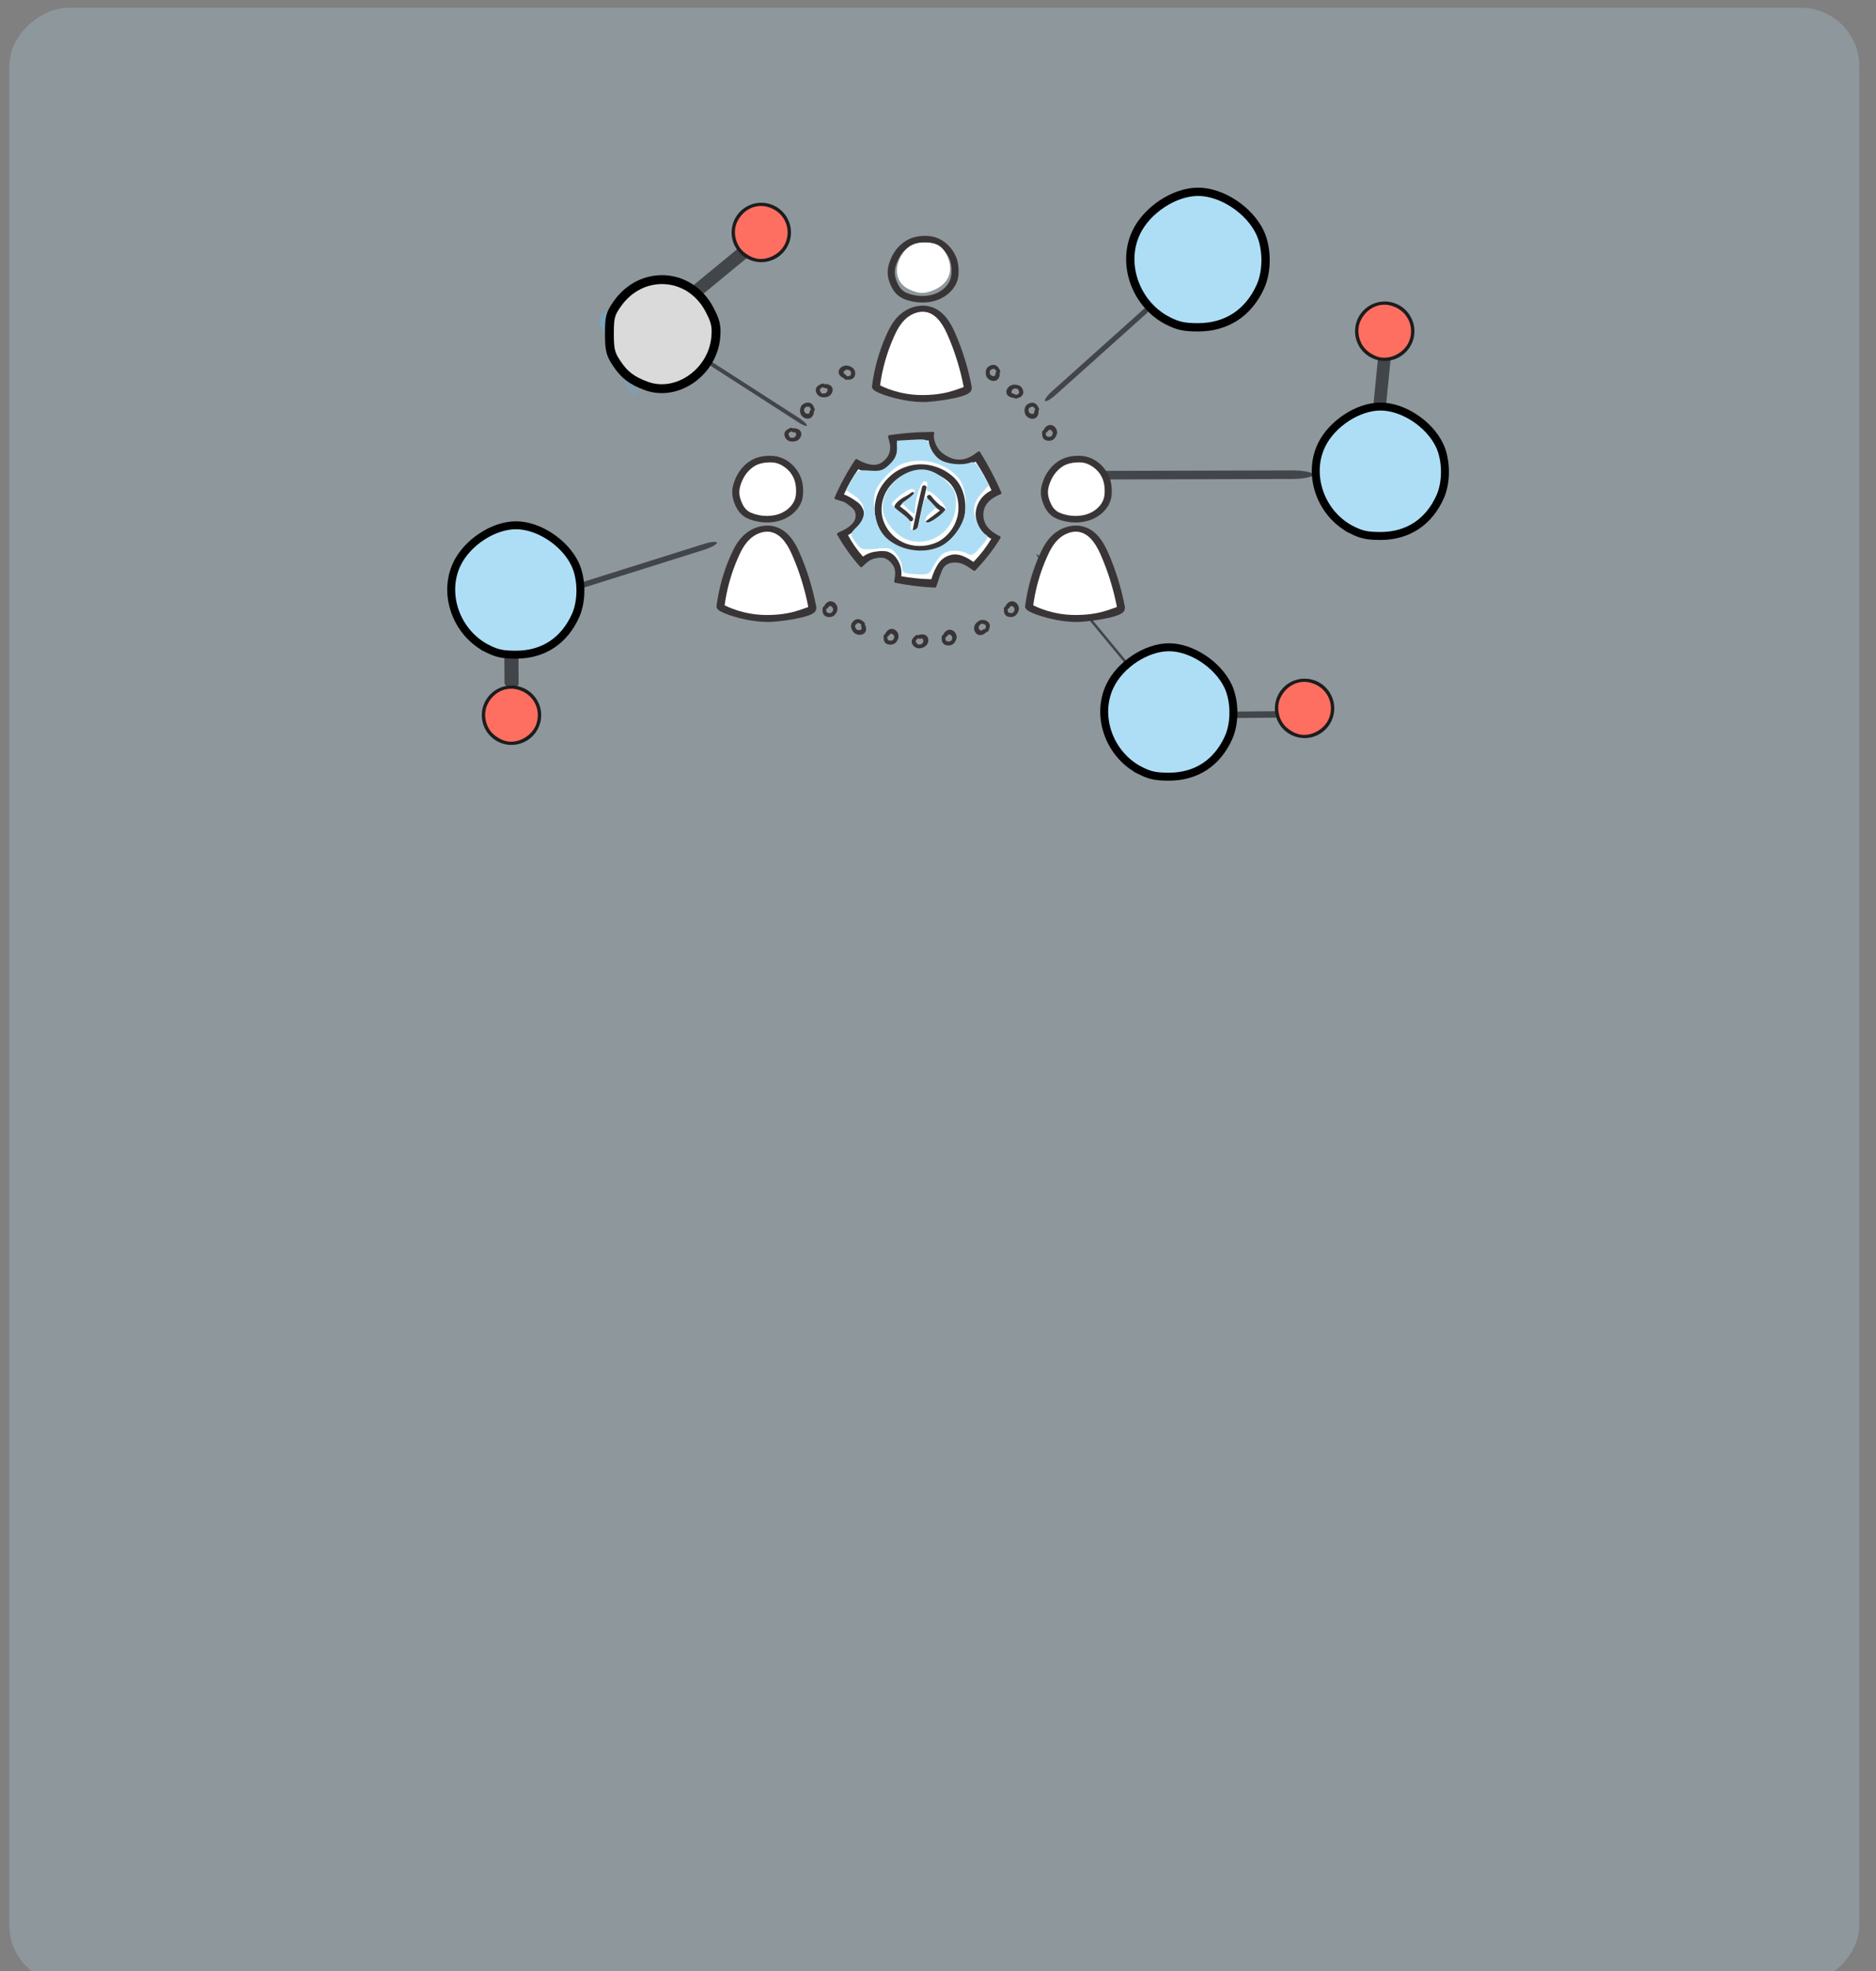 <?xml version="1.0" encoding="UTF-8" standalone="no"?>
<svg xmlns:dc="http://purl.org/dc/elements/1.1/" xmlns:cc="http://creativecommons.org/ns#" xmlns:rdf="http://www.w3.org/1999/02/22-rdf-syntax-ns#" xmlns:svg="http://www.w3.org/2000/svg" xmlns="http://www.w3.org/2000/svg" xmlns:sodipodi="http://sodipodi.sourceforge.net/DTD/sodipodi-0.dtd" xmlns:inkscape="http://www.inkscape.org/namespaces/inkscape" width="100mm" height="105mm" viewBox="0 0 100 105" version="1.1" id="svg1" inkscape:version="1.0.2 (e86c870879, 2021-01-15)" sodipodi:docname="Hintergrundkachel-Developer-ohne-Rand.svg">
  <rect x="0" y="0" width="100" height="105" fill="#808080" stroke="none"/>
  <sodipodi:namedview id="namedview1" pagecolor="#ffffff" bordercolor="#666666" borderopacity="1.0" inkscape:showpageshadow="2" inkscape:pageopacity="0.0" inkscape:pagecheckerboard="0" inkscape:deskcolor="#d1d1d1" inkscape:document-units="mm" inkscape:zoom="1.0289352" inkscape:cx="397.49831" inkscape:cy="185.82563" inkscape:window-width="1920" inkscape:window-height="1017" inkscape:window-x="-8" inkscape:window-y="-8" inkscape:window-maximized="1" inkscape:current-layer="layer1" inkscape:document-rotation="0" showgrid="false"/>
  <defs id="defs1">
    <linearGradient id="linear-gradient-0" x1="2.762" x2="2.762" y2="6.688" gradientUnits="userSpaceOnUse" gradientTransform="matrix(0.076,0.187,-0.21,0.085,154.403,19.49)" y1="1.356">
      <stop offset="0" stop-color="#55b8fa" stop-opacity="0.588" id="stop1763-7"/>
      <stop offset="1" stop-color="#52baff" stop-opacity="0.271" id="stop1765-2"/>
    </linearGradient>
    <linearGradient id="linear-gradient-2-3" x1="4.108" x2="4.108" y2="5.518" gradientUnits="userSpaceOnUse" gradientTransform="matrix(0.084,-0.173,0.287,0.14,147.607,25.52)" y1="0.765">
      <stop offset="0" stop-color="#55b8fa" stop-opacity="0.588" id="stop1804-5"/>
      <stop offset="1" stop-color="#52baff" stop-opacity="0.271" id="stop1806-5"/>
    </linearGradient>
    <clipPath clipPathUnits="userSpaceOnUse" id="clipPath205">
      <path d="M 0,0 H 731.339 V 419.528 H 0 Z" transform="translate(-404.066,-295.596)" id="path205"/>
    </clipPath>
    <linearGradient id="linear-gradient-2-3-7" x1="4.108" x2="4.108" y2="5.518" gradientUnits="userSpaceOnUse" gradientTransform="matrix(0.084,-0.173,0.287,0.14,125.841,23.462)" y1="0.765">
      <stop offset="0" stop-color="#55b8fa" stop-opacity="0.588" id="stop1804-5-5"/>
      <stop offset="1" stop-color="#52baff" stop-opacity="0.271" id="stop1806-5-4"/>
    </linearGradient>
  </defs>
  <g inkscape:label="Ebene 1" inkscape:groupmode="layer" id="layer1">
    <rect x="-100.926" y="7.16" width="97.069" height="87.231" rx="5.539" fill="none" id="rect2" transform="rotate(-90)" style="stroke-width:5.521"/>
    <rect width="105.251" height="98.613" rx="3.111" stroke="none" id="rect1-5" x="-105.668" y="0.496" transform="rotate(-90)" style="opacity:0.24;fill:#bbe4f9;fill-opacity:1;stroke-width:6.503"/>
    <g id="g7097" transform="translate(0,-7.74)">
      <g id="g6427" transform="translate(-95.143,3.857)">
        <path id="Pfad_338096-0" data-name="Pfad 338096" d="m 130.284,19.204 c 0.271,0.132 0.335,0.231 0.217,0.538 -0.257,0.692 -0.429,1.404 -0.652,2.09 a 12.236,12.236 0 0 0 -0.583,2.441 1.754,1.754 0 0 1 -0.07,0.374 c -0.096,0.294 -0.318,0.39 -0.445,0.192 a 3.399,3.399 0 0 1 -0.249,-0.439 l -1.105,-2.651 c -0.079,-0.198 -0.181,-0.383 -0.261,-0.58 a 0.473,0.473 0 0 1 0.292,-0.631 1.989,1.989 0 0 0 0.406,-0.211 c 0.723,-0.533 1.492,-0.794 2.237,-1.112 0.065,-0.036 0.178,-0.005 0.212,-0.01 z m -1.466,4.934 c 0.038,-0.039 0.079,-0.048 0.117,-0.087 0.21,-1.455 0.884,-2.993 1.335,-4.562 -1.033,0.564 -1.887,0.802 -2.894,1.349 a 7.986,7.986 0 0 1 0.976,2.208 6.571,6.571 0 0 0 0.466,1.093 z" opacity="0.6" fill="url(#linear-gradient)" style="fill:url(#linear-gradient-2-3-7);stroke-width:0.248"/>
        <path id="Pfad_48721" data-name="Pfad 48721" d="m 122.775,37.869 0.012,2.41 a 0.376,0.263 3.958 0 1 -0.375,0.257 0.395,0.276 3.958 0 1 -0.377,-0.293 l -0.012,-2.41 a 0.376,0.263 3.958 0 1 0.375,-0.257 0.395,0.276 3.958 0 1 0.377,0.293" fill="#42454a" style="stroke-width:0.124"/>
        <path id="Pfad_48720" data-name="Pfad 48720" d="m 160.586,41.795 3.93,-0.037 a 0.376,0.172 0 0 1 0.393,0.168 0.395,0.18 0 0 1 -0.393,0.176 l -3.93,0.037 a 0.376,0.172 0 0 1 -0.393,-0.168 0.395,0.18 0 0 1 0.393,-0.176" fill="#42454a" style="stroke-width:0.101"/>
        <path id="Pfad_48720-9-5" data-name="Pfad 48720" d="m 152.504,28.972 11.48,-0.029 a 1.098,0.227 0.099 0 1 1.148,0.225 1.154,0.239 0.099 0 1 -1.148,0.231 l -11.48,0.029 a 1.098,0.227 0.099 0 1 -1.148,-0.225 1.154,0.239 0.099 0 1 1.148,-0.231" fill="#42454a" style="stroke-width:0.198" inkscape:transform-center-x="-1.0918365" inkscape:transform-center-y="2.1767938"/>
        <path id="Pfad_48720-9-5-2" data-name="Pfad 48720" d="m 133.227,23.25 4.481,2.882 a 0.516,0.104 34.617 0 1 0.448,0.414 0.542,0.11 34.617 0 1 -0.448,-0.162 l -4.481,-2.882 a 0.516,0.104 34.617 0 1 -0.448,-0.414 0.542,0.11 34.617 0 1 0.448,0.162" fill="#42454a" style="stroke-width:0.092" inkscape:transform-center-x="-0.42613272" inkscape:transform-center-y="1.4816367"/>
        <path id="Pfad_48720-9-5-6" data-name="Pfad 48720" d="m 125.397,35.145 7.236,-2.275 a 0.149,0.726 72.004 0 1 0.723,-0.07 0.157,0.763 72.004 0 1 -0.724,0.385 l -7.236,2.275 a 0.149,0.726 72.004 0 1 -0.723,0.07 0.157,0.763 72.004 0 1 0.724,-0.385" fill="#42454a" style="stroke-width:0.13" inkscape:transform-center-x="-0.68823369" inkscape:transform-center-y="1.2864766"/>
        <path id="Pfad_48720-9-5-5" data-name="Pfad 48720" d="m 150.894,33.912 5.089,6.149 a 0.769,0.066 51.016 0 1 0.509,0.72 0.809,0.07 51.016 0 1 -0.509,-0.51 L 150.894,34.122 a 0.769,0.066 51.016 0 1 -0.509,-0.72 0.809,0.07 51.016 0 1 0.509,0.51" fill="#42454a" style="stroke-width:0.089" inkscape:transform-center-x="-0.4839817" inkscape:transform-center-y="1.5915716"/>
        <path id="Pfad_48720-6" data-name="Pfad 48720" d="m 168.218,26.794 0.389,-3.912 a 0.335,0.376 6.741 0 1 0.373,-0.352 0.352,0.395 6.741 0 1 0.295,0.431 l -0.389,3.912 a 0.335,0.376 6.741 0 1 -0.373,0.352 0.352,0.395 6.741 0 1 -0.295,-0.431" fill="#42454a" style="stroke-width:0.141" inkscape:transform-center-x="4.8184276" inkscape:transform-center-y="13.182491"/>
        <path id="Pfad_48720-6-9" data-name="Pfad 48720" d="M 131.75,19.371 134.856,16.815 a 0.343,0.385 51.601 0 1 0.524,0.014 0.36,0.404 51.601 0 1 -0.097,0.525 l -3.106,2.557 a 0.343,0.385 51.601 0 1 -0.524,-0.014 0.36,0.404 51.601 0 1 0.097,-0.525" fill="#42454a" style="stroke-width:0.144" inkscape:transform-center-x="13.010907" inkscape:transform-center-y="6.0842124"/>
        <path style="fill:#dadada;fill-opacity:1;stroke:#000000;stroke-width:0.473;stroke-dasharray:none;stroke-opacity:1" d="m 129.588,24.441 c -0.78,-0.289 -1.167,-0.587 -1.582,-1.214 -0.325,-0.491 -0.378,-0.711 -0.378,-1.566 0,-0.886 0.046,-1.06 0.418,-1.591 1.294,-1.843 3.871,-1.686 4.914,0.3 0.325,0.618 0.386,0.88 0.34,1.456 -0.15,1.875 -2.068,3.225 -3.713,2.615 z" id="path16"/>
        <g id="g6322" transform="matrix(1.047,0,0,1.047,-9.372,1.006)">
          <path id="Pfad_48720-9" data-name="Pfad 48720" d="m 153.401,22.64 4.601,-4.121 a 0.131,0.591 48.408 0 1 0.547,-0.314 0.137,0.621 48.408 0 1 -0.373,0.51 l -4.601,4.121 a 0.131,0.591 48.408 0 1 -0.547,0.314 0.137,0.621 48.408 0 1 0.373,-0.51" fill="#42454a" style="stroke-width:0.11" inkscape:transform-center-x="-1.2727922" inkscape:transform-center-y="0.54548237"/>
          <path style="fill:#aedef6;fill-opacity:1;stroke:#000000;stroke-width:0.423;stroke-dasharray:none;stroke-opacity:1" d="m 159.311,19.086 c -1.658,-0.826 -2.411,-2.904 -1.637,-4.518 0.55,-1.147 1.945,-2.061 3.146,-2.061 1.201,0 2.596,0.914 3.146,2.061 0.373,0.777 0.387,1.959 0.034,2.747 -0.606,1.351 -1.726,2.087 -3.18,2.087 -0.693,0 -1.007,-0.066 -1.509,-0.316 z" id="path12"/>
        </g>
        <path style="fill:#aedef6;fill-opacity:1;stroke:#000000;stroke-width:0.423;stroke-dasharray:none;stroke-opacity:1" d="m 167.221,32.12 c -1.658,-0.826 -2.411,-2.904 -1.637,-4.518 0.55,-1.147 1.945,-2.061 3.146,-2.061 1.201,0 2.596,0.914 3.146,2.061 0.373,0.777 0.387,1.959 0.034,2.747 -0.606,1.351 -1.726,2.087 -3.18,2.087 -0.693,0 -1.007,-0.066 -1.509,-0.316 z" id="path12-7"/>
        <path style="fill:#aedef6;fill-opacity:1;stroke:#000000;stroke-width:0.423;stroke-dasharray:none;stroke-opacity:1" d="m 155.945,44.943 c -1.658,-0.826 -2.411,-2.904 -1.637,-4.518 0.55,-1.147 1.945,-2.061 3.146,-2.061 1.201,0 2.596,0.914 3.146,2.061 0.373,0.777 0.387,1.959 0.034,2.747 -0.606,1.351 -1.726,2.087 -3.18,2.087 -0.693,0 -1.007,-0.066 -1.509,-0.316 z" id="path12-5"/>
        <path style="fill:#aedef6;fill-opacity:1;stroke:#000000;stroke-width:0.423;stroke-dasharray:none;stroke-opacity:1" d="m 121.137,38.444 c -1.658,-0.826 -2.411,-2.904 -1.637,-4.518 0.55,-1.147 1.945,-2.061 3.146,-2.061 1.201,0 2.596,0.914 3.146,2.061 0.373,0.777 0.387,1.959 0.034,2.747 -0.606,1.351 -1.726,2.087 -3.18,2.087 -0.693,0 -1.007,-0.066 -1.509,-0.316 z" id="path12-8"/>
        <g id="g2" transform="matrix(0.205,0,0,0.205,91.405,1.714)">
          <path id="Pfad_108787" data-name="Pfad 108787" d="m 216.188,78.709 a 7.719,7.719 0 1 1 7.719,-7.719 7.73,7.73 0 0 1 -7.719,7.719 m 0,-14.152 a 6.43,6.43 0 1 0 6.429,6.431 6.438,6.438 0 0 0 -6.429,-6.431" fill="#1d1d1d" style="stroke-width:0.617"/>
          <path style="fill:#ff6f61;fill-opacity:1;stroke:none;stroke-width:0.704;stroke-dasharray:none;stroke-opacity:1" d="m 214.732,77.718 c -1.155,-0.29 -2.341,-0.952 -3.317,-1.852 -1.998,-1.842 -2.657,-5.143 -1.514,-7.586 1.468,-3.138 4.665,-4.773 7.781,-3.979 4.157,1.06 6.375,5.212 4.894,9.162 -1.13,3.013 -4.82,5.015 -7.843,4.256 z" id="path8"/>
        </g>
        <g id="g2-8" transform="matrix(0.205,0,0,0.205,78.09,27.431)">
          <path id="Pfad_108787-2" data-name="Pfad 108787" d="m 216.188,78.709 a 7.719,7.719 0 1 1 7.719,-7.719 7.73,7.73 0 0 1 -7.719,7.719 m 0,-14.152 a 6.43,6.43 0 1 0 6.429,6.431 6.438,6.438 0 0 0 -6.429,-6.431" fill="#1d1d1d" style="stroke-width:0.617"/>
          <path style="fill:#ff6f61;fill-opacity:1;stroke:none;stroke-width:0.704;stroke-dasharray:none;stroke-opacity:1" d="m 214.732,77.718 c -1.155,-0.29 -2.341,-0.952 -3.317,-1.852 -1.998,-1.842 -2.657,-5.143 -1.514,-7.586 1.468,-3.138 4.665,-4.773 7.781,-3.979 4.157,1.06 6.375,5.212 4.894,9.162 -1.13,3.013 -4.82,5.015 -7.843,4.256 z" id="path8-8"/>
        </g>
        <g id="g2-4" transform="matrix(0.205,0,0,0.205,120.365,27.067)">
          <path id="Pfad_108787-8" data-name="Pfad 108787" d="m 216.188,78.709 a 7.719,7.719 0 1 1 7.719,-7.719 7.73,7.73 0 0 1 -7.719,7.719 m 0,-14.152 a 6.43,6.43 0 1 0 6.429,6.431 6.438,6.438 0 0 0 -6.429,-6.431" fill="#1d1d1d" style="stroke-width:0.617"/>
          <path style="fill:#ff6f61;fill-opacity:1;stroke:none;stroke-width:0.704;stroke-dasharray:none;stroke-opacity:1" d="m 214.732,77.718 c -1.155,-0.29 -2.341,-0.952 -3.317,-1.852 -1.998,-1.842 -2.657,-5.143 -1.514,-7.586 1.468,-3.138 4.665,-4.773 7.781,-3.979 4.157,1.06 6.375,5.212 4.894,9.162 -1.13,3.013 -4.82,5.015 -7.843,4.256 z" id="path8-6"/>
        </g>
        <g id="g2-0" transform="matrix(0.205,0,0,0.205,124.638,6.975)">
          <path id="Pfad_108787-0" data-name="Pfad 108787" d="m 216.188,78.709 a 7.719,7.719 0 1 1 7.719,-7.719 7.73,7.73 0 0 1 -7.719,7.719 m 0,-14.152 a 6.43,6.43 0 1 0 6.429,6.431 6.438,6.438 0 0 0 -6.429,-6.431" fill="#1d1d1d" style="stroke-width:0.617"/>
          <path style="fill:#ff6f61;fill-opacity:1;stroke:none;stroke-width:0.704;stroke-dasharray:none;stroke-opacity:1" d="m 214.732,77.718 c -1.155,-0.29 -2.341,-0.952 -3.317,-1.852 -1.998,-1.842 -2.657,-5.143 -1.514,-7.586 1.468,-3.138 4.665,-4.773 7.781,-3.979 4.157,1.06 6.375,5.212 4.894,9.162 -1.13,3.013 -4.82,5.015 -7.843,4.256 z" id="path8-87"/>
        </g>
        <g id="g5933" transform="matrix(1.444,0,0,1.444,123.183,14.702)">
          <g id="g37" transform="matrix(0.265,0,0,0.265,-9.554,-67.122)">
            <path id="path38" d="M 0,0 C 0.987,-0.001 1.962,0.101 2.913,0.311 3.297,0.396 3.678,0.497 4.046,0.622 3.634,2.752 3.008,4.843 2.191,6.885 1.808,7.844 1.201,8.93 -0.028,9.154 -0.851,9.303 -1.721,8.987 -2.306,8.502 -2.89,8.016 -3.237,7.383 -3.54,6.754 -4.455,4.852 -5.056,2.857 -5.345,0.833 -3.662,0.31 -1.788,0.001 0,0" style="fill:#ffffff;fill-opacity:1;fill-rule:nonzero;stroke:none" transform="matrix(1.333,0,0,-1.333,91.899,280.333)"/>
          </g>
          <g id="g38" transform="matrix(0.265,0,0,0.265,-9.554,-67.122)">
            <path id="path39" d="M 0,0 C -0.157,0 -0.306,0.068 -0.376,0.185 -0.426,0.268 -0.425,0.358 -0.385,0.437 -0.754,2.332 -1.33,4.173 -2.099,5.911 -2.72,7.316 -3.453,8.076 -4.34,8.232 -5.141,8.374 -5.933,7.974 -6.408,7.552 -7.015,7.012 -7.386,6.292 -7.696,5.594 -8.425,3.954 -8.911,2.216 -9.139,0.429 -9.162,0.253 -9.367,0.127 -9.592,0.143 -9.82,0.16 -9.986,0.316 -9.964,0.491 c 0.235,1.837 0.734,3.623 1.484,5.31 0.338,0.758 0.746,1.546 1.446,2.168 0.806,0.716 1.909,1.056 2.879,0.885 1.584,-0.28 2.38,-1.696 2.84,-2.738 C -0.511,4.298 0.087,2.369 0.462,0.385 0.488,0.246 0.394,0.111 0.23,0.051 L 0.173,0.029 C 0.117,0.009 0.058,0 0,0" style="fill:#393536;fill-opacity:1;fill-rule:nonzero;stroke:none" transform="matrix(1.333,0,0,-1.333,97.529,279.428)"/>
          </g>
          <g id="g39" transform="matrix(0.265,0,0,0.265,-9.554,-67.122)">
            <path id="path40" d="m 0,0 c -0.514,0 -1.039,0.078 -1.542,0.234 -0.335,0.104 -0.595,0.22 -0.816,0.367 -0.456,0.301 -0.796,0.757 -1.038,1.394 -0.15,0.392 -0.227,0.749 -0.236,1.091 -0.011,0.416 0.077,0.854 0.27,1.337 0.324,0.813 0.794,1.428 1.453,1.904 0.758,0.547 1.732,0.697 2.618,0.615 C 1.587,6.86 2.495,6.352 3.097,5.503 3.565,4.842 3.776,4.174 3.778,3.279 3.778,2.92 3.739,2.61 3.657,2.332 3.394,1.428 2.588,0.635 1.555,0.261 1.075,0.087 0.543,0 0,0 M 0.385,6.276 C -0.241,6.276 -0.914,6.178 -1.451,5.791 -2.002,5.393 -2.39,4.882 -2.667,4.188 -2.826,3.787 -2.9,3.432 -2.891,3.102 -2.884,2.833 -2.82,2.544 -2.697,2.22 -2.507,1.72 -2.254,1.371 -1.926,1.154 -1.766,1.048 -1.569,0.961 -1.306,0.88 -0.434,0.609 0.51,0.615 1.283,0.895 2.102,1.191 2.738,1.81 2.942,2.508 3.006,2.728 3.037,2.98 3.037,3.278 3.035,4.041 2.883,4.591 2.493,5.141 2.266,5.461 1.563,6.178 0.635,6.264 0.552,6.272 0.468,6.276 0.385,6.276" style="fill:#393536;fill-opacity:1;fill-rule:nonzero;stroke:none" transform="matrix(1.333,0,0,-1.333,91.275,267.133)"/>
          </g>
          <g id="g40" transform="matrix(0.265,0,0,0.265,-9.554,-67.122)">
            <path id="path41" d="M 0,0 C 0.819,0.001 4.099,0.374 4.777,0.992 5.068,1.257 5.035,1.522 4.707,1.6 3.991,1.767 3.067,0.753 -0.081,0.73 -2.511,0.712 -4.25,1.562 -4.749,1.832 -5.249,2.103 -5.804,1.544 -5.03,1.118 -4.257,0.692 -2.089,-0.001 0,0" style="fill:#393536;fill-opacity:1;fill-rule:nonzero;stroke:none" transform="matrix(1.333,0,0,-1.333,91.48,280.989)"/>
          </g>
          <g id="g41" transform="matrix(0.265,0,0,0.265,-9.554,-67.122)">
            <path id="path42" d="M 0,0 C -0.673,0 -1.398,-0.105 -1.975,-0.522 -2.568,-0.95 -2.986,-1.5 -3.283,-2.247 c -0.172,-0.431 -0.251,-0.814 -0.242,-1.168 0.008,-0.29 0.076,-0.601 0.209,-0.949 0.205,-0.539 0.476,-0.914 0.83,-1.148 0.172,-0.113 0.384,-0.208 0.667,-0.295 0.938,-0.292 1.954,-0.285 2.786,0.016 0.882,0.319 1.565,0.985 1.785,1.737 0.069,0.236 0.103,0.507 0.102,0.827 -10e-4,0.822 -0.165,1.414 -0.585,2.006 -0.244,0.344 -1.001,1.115 -2,1.209 C 0.18,-0.004 0.09,0 0,0" style="fill:#ffffff;fill-opacity:1;fill-rule:nonzero;stroke:none" transform="matrix(1.333,0,0,-1.333,113.155,289.101)"/>
          </g>
          <g id="g42" transform="matrix(0.265,0,0,0.265,-9.554,-67.122)">
            <path id="path43" d="M 0,0 C 0.987,-0.001 1.962,0.101 2.913,0.311 3.297,0.396 3.678,0.498 4.046,0.622 3.634,2.752 3.008,4.843 2.191,6.885 1.808,7.844 1.201,8.93 -0.028,9.154 -0.851,9.303 -1.721,8.987 -2.306,8.502 -2.89,8.016 -3.237,7.383 -3.54,6.754 -4.455,4.852 -5.056,2.857 -5.345,0.833 -3.662,0.31 -1.788,0.001 0,0" style="fill:#ffffff;fill-opacity:1;fill-rule:nonzero;stroke:none" transform="matrix(1.333,0,0,-1.333,113.236,310.953)"/>
          </g>
          <g id="g43" transform="matrix(0.265,0,0,0.265,-9.554,-67.122)">
            <path id="path44" d="M 0,0 C -0.157,0 -0.306,0.068 -0.376,0.185 -0.426,0.268 -0.425,0.358 -0.385,0.437 -0.754,2.332 -1.33,4.173 -2.099,5.911 -2.72,7.316 -3.453,8.076 -4.34,8.232 -5.141,8.374 -5.933,7.974 -6.408,7.552 -7.015,7.012 -7.386,6.292 -7.696,5.594 -8.425,3.954 -8.911,2.216 -9.139,0.429 -9.162,0.253 -9.367,0.127 -9.592,0.143 -9.82,0.16 -9.986,0.316 -9.964,0.491 c 0.235,1.837 0.735,3.623 1.485,5.31 0.337,0.758 0.745,1.546 1.445,2.168 0.806,0.717 1.909,1.056 2.879,0.885 1.584,-0.28 2.38,-1.696 2.84,-2.737 C -0.51,4.298 0.087,2.369 0.462,0.385 0.488,0.246 0.394,0.111 0.231,0.051 L 0.173,0.029 C 0.117,0.009 0.058,0 0,0" style="fill:#393536;fill-opacity:1;fill-rule:nonzero;stroke:none" transform="matrix(1.333,0,0,-1.333,118.865,310.048)"/>
          </g>
          <g id="g44" transform="matrix(0.265,0,0,0.265,-9.554,-67.122)">
            <path id="path45" d="m 0,0 c -0.514,0 -1.039,0.078 -1.542,0.234 -0.335,0.104 -0.595,0.22 -0.816,0.367 -0.456,0.301 -0.796,0.757 -1.038,1.394 -0.15,0.392 -0.227,0.749 -0.236,1.091 -0.011,0.416 0.077,0.853 0.27,1.337 0.324,0.813 0.794,1.428 1.453,1.904 0.758,0.547 1.732,0.697 2.618,0.615 C 1.587,6.86 2.495,6.352 3.097,5.503 3.565,4.842 3.776,4.174 3.778,3.279 3.778,2.92 3.739,2.61 3.657,2.332 3.394,1.428 2.588,0.635 1.555,0.261 1.075,0.087 0.544,0 0,0 M 0.385,6.276 C -0.241,6.276 -0.914,6.178 -1.451,5.791 -2.002,5.393 -2.39,4.882 -2.667,4.188 -2.826,3.787 -2.9,3.432 -2.891,3.102 -2.884,2.833 -2.82,2.544 -2.697,2.22 -2.507,1.72 -2.254,1.371 -1.926,1.154 -1.766,1.048 -1.569,0.961 -1.306,0.88 -0.434,0.609 0.51,0.615 1.283,0.895 2.102,1.191 2.738,1.81 2.942,2.508 3.006,2.728 3.037,2.98 3.037,3.278 3.035,4.041 2.883,4.591 2.493,5.141 2.266,5.461 1.563,6.178 0.635,6.264 0.552,6.272 0.468,6.276 0.385,6.276" style="fill:#393536;fill-opacity:1;fill-rule:nonzero;stroke:none" transform="matrix(1.333,0,0,-1.333,112.611,297.753)"/>
          </g>
          <g id="g45" transform="matrix(0.265,0,0,0.265,-9.554,-67.122)">
            <path id="path46" d="M 0,0 C 0.819,0.001 4.099,0.374 4.777,0.992 5.068,1.257 5.035,1.522 4.706,1.6 3.991,1.767 3.067,0.753 -0.081,0.73 -2.511,0.712 -4.25,1.562 -4.749,1.832 -5.25,2.103 -5.804,1.544 -5.03,1.118 -4.257,0.692 -2.089,-0.001 0,0" style="fill:#393536;fill-opacity:1;fill-rule:nonzero;stroke:none" transform="matrix(1.333,0,0,-1.333,112.817,311.609)"/>
          </g>
          <g id="g46" transform="matrix(0.265,0,0,0.265,-9.554,-67.122)">
            <path id="path47" d="M 0,0 C -0.673,0 -1.398,-0.105 -1.975,-0.522 -2.568,-0.95 -2.986,-1.5 -3.283,-2.247 c -0.172,-0.431 -0.251,-0.814 -0.242,-1.168 0.008,-0.29 0.076,-0.601 0.209,-0.949 0.205,-0.539 0.476,-0.914 0.83,-1.148 0.172,-0.113 0.384,-0.208 0.667,-0.295 0.938,-0.292 1.954,-0.285 2.786,0.016 0.882,0.319 1.565,0.985 1.785,1.737 0.069,0.236 0.103,0.507 0.102,0.827 -10e-4,0.822 -0.165,1.414 -0.585,2.006 -0.244,0.344 -1.001,1.115 -2,1.209 C 0.18,-0.004 0.09,0 0,0" style="fill:#ffffff;fill-opacity:1;fill-rule:nonzero;stroke:none" transform="matrix(1.333,0,0,-1.333,70.165,289.101)"/>
          </g>
          <g id="g47" transform="matrix(0.265,0,0,0.265,-9.554,-67.122)">
            <path id="path48" d="M 0,0 C 0.987,-0.001 1.962,0.101 2.913,0.311 3.297,0.396 3.678,0.498 4.046,0.622 3.634,2.752 3.008,4.843 2.191,6.885 1.808,7.844 1.201,8.93 -0.028,9.154 -0.851,9.303 -1.721,8.987 -2.306,8.502 -2.89,8.016 -3.237,7.383 -3.54,6.754 -4.455,4.852 -5.055,2.857 -5.345,0.833 -3.662,0.31 -1.788,0.001 0,0" style="fill:#ffffff;fill-opacity:1;fill-rule:nonzero;stroke:none" transform="matrix(1.333,0,0,-1.333,70.245,310.953)"/>
          </g>
          <g id="g48" transform="matrix(0.265,0,0,0.265,-9.554,-67.122)">
            <path id="path49" d="M 0,0 C -0.157,0 -0.306,0.068 -0.376,0.185 -0.426,0.268 -0.425,0.358 -0.385,0.437 -0.754,2.332 -1.33,4.173 -2.099,5.911 -2.72,7.316 -3.453,8.076 -4.34,8.232 -5.141,8.374 -5.933,7.974 -6.408,7.552 -7.015,7.012 -7.386,6.292 -7.696,5.594 -8.425,3.954 -8.911,2.216 -9.139,0.429 -9.162,0.253 -9.367,0.127 -9.592,0.143 -9.82,0.16 -9.986,0.316 -9.964,0.491 c 0.235,1.837 0.734,3.623 1.484,5.31 0.338,0.758 0.746,1.546 1.446,2.168 0.806,0.717 1.909,1.056 2.879,0.885 1.584,-0.28 2.38,-1.696 2.84,-2.737 C -0.511,4.298 0.087,2.369 0.462,0.385 0.488,0.246 0.394,0.111 0.23,0.051 L 0.173,0.029 C 0.117,0.009 0.058,0 0,0" style="fill:#393536;fill-opacity:1;fill-rule:nonzero;stroke:none" transform="matrix(1.333,0,0,-1.333,75.874,310.048)"/>
          </g>
          <g id="g49" transform="matrix(0.265,0,0,0.265,-9.554,-67.122)">
            <path id="path50" d="m 0,0 c -0.514,0 -1.039,0.078 -1.542,0.234 -0.335,0.104 -0.595,0.22 -0.816,0.367 -0.456,0.301 -0.796,0.757 -1.038,1.394 -0.15,0.392 -0.227,0.749 -0.236,1.091 -0.011,0.416 0.077,0.853 0.27,1.337 0.324,0.813 0.794,1.428 1.453,1.904 0.758,0.547 1.732,0.697 2.619,0.615 C 1.587,6.86 2.495,6.352 3.097,5.503 3.565,4.842 3.776,4.174 3.778,3.279 3.778,2.92 3.739,2.61 3.658,2.332 3.394,1.428 2.588,0.635 1.555,0.261 1.075,0.087 0.544,0 0,0 M 0.385,6.276 C -0.241,6.276 -0.914,6.178 -1.451,5.791 -2.002,5.393 -2.39,4.882 -2.667,4.188 -2.826,3.787 -2.9,3.432 -2.891,3.102 -2.884,2.833 -2.82,2.544 -2.697,2.22 -2.507,1.72 -2.254,1.371 -1.926,1.154 -1.766,1.048 -1.569,0.961 -1.306,0.88 -0.434,0.609 0.51,0.615 1.283,0.895 2.102,1.191 2.738,1.81 2.942,2.508 3.006,2.728 3.037,2.98 3.037,3.278 3.035,4.041 2.883,4.591 2.493,5.141 2.266,5.461 1.563,6.178 0.635,6.264 0.552,6.272 0.468,6.276 0.385,6.276" style="fill:#393536;fill-opacity:1;fill-rule:nonzero;stroke:none" transform="matrix(1.333,0,0,-1.333,69.621,297.753)"/>
          </g>
          <g id="g50" transform="matrix(0.265,0,0,0.265,-9.554,-67.122)">
            <path id="path51" d="M 0,0 C 0.819,0.001 4.099,0.374 4.777,0.992 5.068,1.257 5.035,1.522 4.707,1.6 3.991,1.767 3.067,0.753 -0.081,0.73 -2.511,0.712 -4.25,1.562 -4.75,1.832 -5.25,2.103 -5.804,1.544 -5.03,1.118 -4.257,0.692 -2.089,-0.001 0,0" style="fill:#393536;fill-opacity:1;fill-rule:nonzero;stroke:none" transform="matrix(1.333,0,0,-1.333,69.826,311.609)"/>
          </g>
          <g id="g51" transform="matrix(0.265,0,0,0.265,-9.554,-67.122)">
            <path id="path52" d="M 0,0 C -0.277,0.698 -0.235,1.477 0.116,2.144 0.46,2.7 0.958,3.154 1.553,3.457 1.164,4.404 0.705,5.323 0.18,6.208 0.136,6.289 0.083,6.365 0.022,6.434 -0.076,6.54 -0.217,6.625 -0.344,6.755 -1.157,6.24 -2.156,6.074 -3.102,6.297 -4.316,6.732 -5.183,7.769 -5.364,9 -6.591,9.077 -7.823,9.011 -9.033,8.802 -8.911,8.391 -8.911,7.956 -9.035,7.545 c -0.102,-0.45 -0.307,-0.874 -0.6,-1.239 -0.298,-0.369 -0.724,-0.623 -1.2,-0.718 -0.278,-0.04 -0.561,-0.039 -0.838,0.004 -0.481,0.065 -0.955,0.17 -1.417,0.313 0,0 -1.638,-2.96 -1.534,-2.982 0.276,-0.131 0.549,-0.269 0.817,-0.415 0.303,-0.151 0.583,-0.342 0.831,-0.568 0.248,-0.227 0.399,-0.533 0.425,-0.861 -0.002,-0.216 -0.052,-0.43 -0.145,-0.627 -0.318,-0.73 -0.887,-1.335 -1.612,-1.711 0,0 1.739,-2.57 1.78,-2.558 0.365,0.274 0.795,0.456 1.251,0.529 0.188,0.051 0.379,0.087 0.572,0.107 0.721,0.036 1.409,-0.292 1.816,-0.863 0.402,-0.555 0.249,-1.086 0.135,-1.756 0.799,-0.129 1.869,-0.425 2.674,-0.521 0.366,-0.075 0.748,-0.043 1.095,0.093 0.136,0.67 0.439,1.298 0.882,1.831 0.208,0.266 0.471,0.485 0.774,0.645 0.474,0.212 1.013,0.247 1.512,0.099 0.498,-0.161 0.968,-0.395 1.392,-0.693 0.787,0.779 1.427,1.682 1.893,2.671 C 0.801,-1.285 0.286,-0.697 0,0" style="fill:#ffffff;fill-opacity:1;fill-rule:nonzero;stroke:none" transform="matrix(1.333,0,0,-1.333,99.414,297.829)"/>
          </g>
          <g id="g52" transform="matrix(0.265,0,0,0.265,-9.554,-67.122)">
            <path id="path53" d="M 0,0 C -0.075,0.016 -0.123,0.086 -0.111,0.158 0.005,0.829 0.104,1.355 -0.303,1.918 -0.506,2.222 -0.804,2.455 -1.155,2.585 -1.47,2.647 -1.797,2.631 -2.104,2.538 -2.666,2.461 -3.023,2.068 -3.462,1.665 -3.52,1.612 -3.611,1.614 -3.666,1.669 -3.669,1.671 -3.67,1.673 -3.672,1.676 c -0.921,1.033 -1.726,2.157 -2.403,3.352 -0.034,0.069 -0.005,0.151 0.066,0.184 0.723,0.347 1.467,0.661 1.781,1.367 0.089,0.213 0.11,0.445 0.061,0.669 -0.036,0.361 -0.37,0.619 -0.85,0.98 -0.432,0.325 -0.705,0.296 -1.246,0.498 -0.074,0.029 -0.111,0.11 -0.081,0.182 0,0 0,0 0.001,0.001 0.601,1.374 1.325,2.696 2.163,3.951 0.044,0.061 0.131,0.078 0.196,0.039 0.582,-0.351 1.78,-0.909 2.593,-0.323 1.347,0.971 0.726,2.242 0.638,2.674 -0.015,0.074 0.034,0.145 0.11,0.162 1.092,0.168 2.194,0.273 3.3,0.316 0.352,0.02 0.907,0.007 1.267,0.03 0.08,0.005 0.149,-0.052 0.155,-0.129 0.002,-0.026 -0.004,-0.053 -0.018,-0.076 -0.114,-0.198 0.032,-1.352 0.846,-1.994 1.866,-1.473 3.283,-0.199 3.739,0.138 0.064,0.047 0.155,0.035 0.204,-0.026 0.002,-0.003 0.004,-0.006 0.006,-0.01 0.846,-1.355 1.59,-2.768 2.225,-4.226 0.015,-0.034 0.015,-0.072 0,-0.107 C 11.067,9.294 11.039,9.267 11.003,9.253 9.971,8.839 9.207,8.183 9.201,7.119 9.197,6.064 9.872,5.376 10.93,4.86 11.001,4.825 11.029,4.74 10.992,4.672 10.991,4.671 10.99,4.67 10.99,4.669 10.243,3.457 9.363,2.325 8.366,1.292 8.316,1.242 8.236,1.235 8.177,1.276 7.449,1.778 6.873,2.187 6.097,2.108 5.557,2.106 5.074,1.783 4.885,1.297 4.697,0.846 4.533,0.384 4.396,-0.084 4.357,-0.193 4.317,-0.305 4.275,-0.416 4.255,-0.472 4.198,-0.509 4.136,-0.508 2.747,-0.443 1.365,-0.273 0.004,0.001 Z M -0.908,3.276 C -0.863,3.267 -0.818,3.255 -0.775,3.241 -0.396,3.107 -0.073,2.858 0.144,2.532 0.532,1.991 0.704,1.335 0.627,0.683 1.661,0.497 2.71,0.392 3.762,0.37 L 3.84,0.586 c 0.149,0.48 0.361,0.94 0.63,1.369 0.343,0.54 0.917,0.906 1.568,0.999 C 6.807,3.032 7.513,2.622 8.17,2.174 8.885,2.907 9.51,3.717 10.032,4.587 9.049,5.108 8.427,6.089 8.395,7.166 8.421,8.228 9.061,9.187 10.055,9.654 9.583,10.696 9.028,11.702 8.393,12.661 7.216,11.855 5.612,11.948 4.545,12.885 3.935,13.388 3.552,14.099 3.477,14.868 3.203,14.851 2.929,14.835 2.661,14.82 1.827,14.792 0.996,14.72 0.17,14.603 0.37,13.55 -0.059,12.477 -0.942,11.822 -1.748,11.241 -3.196,11.524 -3.865,11.863 -4.454,11.034 -4.957,10.151 -5.365,9.227 -4.904,9.043 -4.471,8.801 -4.078,8.507 -3.652,8.244 -3.36,7.822 -3.273,7.343 -3.257,7.076 -3.312,6.81 -3.432,6.569 -3.739,5.893 -4.27,5.333 -4.942,4.976 c 0.426,-0.804 0.951,-1.556 1.564,-2.24 0.436,0.31 0.954,0.496 1.495,0.536 0.322,0.057 0.652,0.059 0.974,0.005 z" style="fill:#393536;fill-opacity:1;fill-rule:nonzero;stroke:none" transform="matrix(1.333,0,0,-1.333,87.491,306.15)"/>
          </g>
          <g id="g53" transform="matrix(0.265,0,0,0.265,-9.554,-67.122)">
            <path id="path54" d="M 0,0 C 2.358,0.649 4.818,-0.66 5.494,-2.923 6.17,-5.186 4.807,-7.547 2.449,-8.196 0.09,-8.845 -2.369,-7.536 -3.046,-5.273 -3.722,-3.01 -2.358,-0.649 0,0" style="fill:#ffffff;fill-opacity:1;fill-rule:nonzero;stroke:none" transform="matrix(1.333,0,0,-1.333,89.333,290.471)"/>
          </g>
          <g id="g54" transform="matrix(0.265,0,0,0.265,-9.554,-67.122)">
            <path id="path55" d="M 0,0 C -0.175,0.038 -0.348,0.085 -0.517,0.143 -2.05,0.684 -3.19,1.936 -3.544,3.466 -3.862,4.988 -3.375,6.562 -2.243,7.671 -1.214,8.743 0.294,9.27 1.8,9.083 2.88,8.938 3.883,8.462 4.659,7.727 6.208,6.212 5.842,3.852 5.668,3.349 5.18,1.925 4.431,0.976 3.386,0.442 2.347,-0.084 1.147,-0.241 0,0 M 2.057,8.333 C 1.94,8.359 1.821,8.378 1.702,8.391 0.421,8.557 -0.864,8.107 -1.733,7.189 -2.695,6.248 -3.109,4.911 -2.84,3.618 -2.54,2.322 -1.574,1.26 -0.275,0.802 0.819,0.445 2.019,0.538 3.04,1.058 4.002,1.608 4.699,2.502 4.976,3.544 5.173,4.116 5.339,6.055 4.128,7.241 3.555,7.781 2.839,8.159 2.057,8.333 Z" style="fill:#393536;fill-opacity:1;fill-rule:nonzero;stroke:none" transform="matrix(1.333,0,0,-1.333,89.471,301.814)"/>
          </g>
          <g id="g55" transform="matrix(0.265,0,0,0.265,-9.554,-67.122)">
            <path id="path56" d="m 0,0 c -0.083,0.026 -0.17,0.004 -0.234,-0.06 -0.165,-0.148 -0.374,-0.26 -0.577,-0.367 -0.159,-0.085 -0.324,-0.173 -0.47,-0.279 -0.251,-0.182 -0.594,-0.456 -0.681,-0.747 -0.05,-0.233 0.159,-0.366 0.284,-0.445 0.019,-0.012 0.037,-0.024 0.055,-0.037 0.428,-0.276 0.824,-0.614 1.213,-1.038 0.047,-0.048 0.105,-0.073 0.163,-0.073 0.053,0 0.107,0.021 0.151,0.062 0.098,0.093 0.109,0.242 0.018,0.354 -0.229,0.237 -0.466,0.481 -0.722,0.705 -0.02,0.017 -0.061,0.046 -0.113,0.083 -0.277,0.195 -0.439,0.329 -0.481,0.399 0.223,0.259 0.504,0.422 0.801,0.593 0.238,0.138 0.484,0.281 0.698,0.475 0.055,0.046 0.08,0.115 0.067,0.186 C 0.156,-0.104 0.087,-0.028 0,0" style="fill:#393536;fill-opacity:1;fill-rule:nonzero;stroke:none" transform="matrix(1.333,0,0,-1.333,90.001,293.541)"/>
          </g>
          <g id="g56" transform="matrix(0.265,0,0,0.265,-9.554,-67.122)">
            <path id="path57" d="M 0,0 C -0.059,0.063 -0.152,0.09 -0.236,0.067 -0.32,0.046 -0.384,-0.021 -0.406,-0.111 v 0 c -0.33,-1.356 -0.649,-2.823 -0.975,-4.479 -0.021,-0.086 0.002,-0.167 0.061,-0.224 0.051,-0.047 0.121,-0.07 0.189,-0.063 0.02,0.002 0.04,0.007 0.059,0.014 0.081,0.029 0.136,0.1 0.146,0.181 0.336,1.669 0.655,3.133 0.974,4.469 C 0.07,-0.135 0.053,-0.057 0,0 m -0.296,-0.141 v 0 h -0.001 z" style="fill:#393536;fill-opacity:1;fill-rule:nonzero;stroke:none" transform="matrix(1.333,0,0,-1.333,91.755,292.689)"/>
          </g>
          <g id="g57" transform="matrix(0.265,0,0,0.265,-9.554,-67.122)">
            <path id="path58" d="m 0,0 c -0.035,-0.022 -0.069,-0.044 -0.096,-0.064 -0.202,-0.147 -0.398,-0.295 -0.594,-0.442 -0.199,-0.149 -0.397,-0.298 -0.613,-0.455 -0.134,-0.074 -0.288,-0.013 -0.354,0.086 -0.064,0.096 -0.04,0.212 0.06,0.28 0.143,0.101 0.281,0.207 0.419,0.313 0.141,0.107 0.282,0.214 0.431,0.32 0.167,0.125 0.34,0.255 0.495,0.385 0.03,0.023 0.052,0.04 0.067,0.053 -0.006,0.003 -0.012,0.007 -0.018,0.01 -0.035,0.021 -0.077,0.046 -0.123,0.078 -0.416,0.284 -0.791,0.663 -1.181,1.193 -0.075,0.101 -0.056,0.226 0.046,0.296 0.042,0.028 0.093,0.044 0.145,0.044 0.074,0 0.15,-0.031 0.204,-0.104 0.253,-0.349 0.571,-0.678 0.938,-0.976 0.013,-0.01 0.039,-0.025 0.072,-0.045 C 0.147,0.824 0.39,0.665 0.39,0.486 0.39,0.249 0.165,0.105 0,0" style="fill:#393536;fill-opacity:1;fill-rule:nonzero;stroke:none" transform="matrix(1.333,0,0,-1.333,93.966,296.718)"/>
          </g>
          <g id="g58" transform="matrix(0.265,0,0,0.265,-9.554,-67.122)">
            <path id="path59" d="m 0,0 c -0.027,0.056 -0.054,0.094 -0.099,0.142 -0.04,0.041 -0.088,0.075 -0.141,0.105 -0.084,0.048 -0.179,0.082 -0.278,0.101 -0.084,0.016 -0.17,0.013 -0.255,0.014 -0.021,0 -0.041,-0.002 -0.06,-0.006 C -0.899,0.419 -1.015,0.437 -1.105,0.394 -1.187,0.355 -1.267,0.315 -1.346,0.273 -1.438,0.223 -1.527,0.159 -1.59,0.084 -1.653,0.008 -1.692,-0.081 -1.709,-0.172 c -0.006,-0.034 -0.01,-0.066 -0.01,-0.098 0,-0.017 0.001,-0.034 0.003,-0.052 0.005,-0.046 0.016,-0.092 0.03,-0.137 0.031,-0.1 0.081,-0.202 0.151,-0.287 0.074,-0.089 0.179,-0.168 0.297,-0.215 0.121,-0.048 0.254,-0.064 0.388,-0.064 0.102,10e-4 0.208,0.017 0.306,0.041 0.115,0.028 0.212,0.083 0.297,0.152 0.087,0.071 0.157,0.159 0.207,0.25 0.027,0.049 0.049,0.097 0.064,0.149 0.018,0.059 0.025,0.122 0.028,0.183 0.003,0.048 -0.006,0.1 -0.016,0.147 C 0.028,-0.067 0.017,-0.034 0,0 m -0.486,-0.308 c -0.009,-0.038 -0.021,-0.074 -0.037,-0.111 -0.022,-0.036 -0.045,-0.07 -0.073,-0.103 -0.019,-0.02 -0.04,-0.038 -0.063,-0.055 -0.011,-0.006 -0.022,-0.012 -0.034,-0.017 -0.049,-0.014 -0.098,-0.025 -0.149,-0.033 -0.045,-0.003 -0.088,-0.003 -0.132,-0.001 -0.028,0.005 -0.055,0.011 -0.081,0.019 -0.011,0.004 -0.021,0.009 -0.03,0.014 -0.028,0.019 -0.054,0.039 -0.078,0.061 -0.025,0.031 -0.046,0.063 -0.065,0.096 -0.022,0.048 -0.039,0.096 -0.052,0.146 -0.002,0.022 -0.002,0.045 0,0.068 0.007,0.026 0.016,0.051 0.026,0.077 0.008,0.013 0.017,0.025 0.026,0.038 0.027,0.024 0.056,0.046 0.087,0.068 0.053,0.031 0.108,0.059 0.165,0.086 0.031,-0.037 0.083,-0.074 0.138,-0.081 0.076,-0.011 0.152,-0.021 0.226,-0.041 0.024,-0.011 0.048,-0.022 0.071,-0.035 0.01,-0.007 0.019,-0.015 0.028,-0.023 0.004,-0.005 0.008,-0.01 0.012,-0.016 0.006,-0.016 0.012,-0.033 0.016,-0.05 0.003,-0.036 0.003,-0.071 -0.001,-0.107" style="fill:#393536;fill-opacity:1;fill-rule:nonzero;stroke:none" transform="matrix(1.333,0,0,-1.333,74.328,285.127)"/>
          </g>
          <g id="g59" transform="matrix(0.265,0,0,0.265,-9.554,-67.122)">
            <path id="path60" d="m 0,0 c -0.027,0.056 -0.054,0.094 -0.099,0.141 -0.04,0.042 -0.088,0.076 -0.141,0.106 -0.084,0.048 -0.179,0.082 -0.278,0.101 -0.084,0.016 -0.17,0.013 -0.255,0.014 -0.021,0 -0.041,-0.002 -0.06,-0.006 C -0.899,0.419 -1.015,0.437 -1.105,0.394 -1.187,0.355 -1.267,0.315 -1.346,0.273 -1.438,0.223 -1.527,0.159 -1.59,0.084 -1.653,0.008 -1.692,-0.081 -1.709,-0.172 c -0.006,-0.034 -0.01,-0.066 -0.01,-0.098 0,-0.017 0.001,-0.034 0.003,-0.052 0.005,-0.046 0.016,-0.092 0.03,-0.137 0.031,-0.1 0.081,-0.202 0.151,-0.287 0.074,-0.089 0.179,-0.168 0.297,-0.215 0.121,-0.048 0.254,-0.064 0.388,-0.064 0.102,10e-4 0.208,0.017 0.306,0.041 0.115,0.028 0.212,0.083 0.297,0.152 0.087,0.071 0.157,0.159 0.207,0.25 0.027,0.048 0.049,0.097 0.064,0.149 0.018,0.059 0.025,0.122 0.028,0.183 0.003,0.048 -0.006,0.1 -0.016,0.147 C 0.028,-0.067 0.017,-0.034 0,0 m -0.486,-0.308 c -0.009,-0.038 -0.021,-0.074 -0.037,-0.111 -0.022,-0.036 -0.045,-0.07 -0.073,-0.103 -0.019,-0.02 -0.04,-0.038 -0.063,-0.055 -0.011,-0.006 -0.022,-0.012 -0.034,-0.017 -0.049,-0.015 -0.098,-0.025 -0.149,-0.033 -0.045,-0.003 -0.088,-0.003 -0.132,-0.001 -0.028,0.005 -0.055,0.011 -0.081,0.019 -0.011,0.004 -0.021,0.009 -0.03,0.014 -0.028,0.019 -0.054,0.039 -0.078,0.061 -0.025,0.031 -0.046,0.063 -0.065,0.096 -0.022,0.048 -0.039,0.096 -0.052,0.145 -0.002,0.023 -0.002,0.046 0,0.069 0.007,0.026 0.016,0.051 0.026,0.077 0.008,0.013 0.017,0.025 0.026,0.038 0.027,0.024 0.056,0.046 0.087,0.068 0.053,0.031 0.108,0.059 0.165,0.086 0.031,-0.037 0.083,-0.074 0.138,-0.081 0.076,-0.011 0.152,-0.021 0.226,-0.041 0.024,-0.011 0.048,-0.022 0.071,-0.035 0.009,-0.007 0.019,-0.015 0.028,-0.023 0.004,-0.005 0.008,-0.01 0.012,-0.016 0.006,-0.016 0.012,-0.033 0.016,-0.05 0.003,-0.036 0.003,-0.071 -0.001,-0.107" style="fill:#393536;fill-opacity:1;fill-rule:nonzero;stroke:none" transform="matrix(1.333,0,0,-1.333,78.699,278.968)"/>
          </g>
          <g id="g60" transform="matrix(0.265,0,0,0.265,-9.554,-67.122)">
            <path id="path61" d="M 0,0 C 0.062,0.019 0.105,0.04 0.16,0.077 0.208,0.11 0.249,0.151 0.287,0.198 0.346,0.271 0.394,0.357 0.425,0.448 0.451,0.525 0.458,0.606 0.469,0.687 0.471,0.706 0.472,0.725 0.47,0.744 0.544,0.799 0.576,0.906 0.542,0.996 0.511,1.078 0.478,1.158 0.443,1.237 0.402,1.33 0.346,1.422 0.274,1.49 0.202,1.558 0.114,1.606 0.021,1.632 -0.014,1.642 -0.047,1.649 -0.081,1.653 -0.099,1.655 -0.117,1.656 -0.135,1.656 -0.185,1.657 -0.234,1.652 -0.283,1.644 -0.391,1.627 -0.503,1.591 -0.6,1.535 -0.702,1.476 -0.797,1.386 -0.86,1.281 -0.924,1.172 -0.957,1.048 -0.972,0.922 -0.983,0.825 -0.979,0.724 -0.965,0.629 c 0.016,-0.112 0.062,-0.21 0.124,-0.298 0.064,-0.091 0.147,-0.167 0.237,-0.225 0.048,-0.031 0.096,-0.057 0.148,-0.078 0.06,-0.024 0.125,-0.038 0.188,-0.048 0.05,-0.008 0.106,-0.006 0.156,-0.002 C -0.074,-0.018 -0.038,-0.012 0,0 m -0.265,0.494 c -0.039,0.013 -0.075,0.029 -0.112,0.049 -0.035,0.024 -0.068,0.05 -0.099,0.08 -0.018,0.021 -0.035,0.043 -0.05,0.066 -0.005,0.011 -0.01,0.022 -0.014,0.034 -0.009,0.048 -0.015,0.096 -0.017,0.145 0.002,0.042 0.007,0.083 0.015,0.125 0.008,0.025 0.017,0.05 0.029,0.074 0.006,0.009 0.012,0.018 0.019,0.026 0.023,0.024 0.046,0.046 0.072,0.066 0.035,0.02 0.071,0.036 0.108,0.051 0.053,0.014 0.105,0.025 0.158,0.031 C -0.131,1.24 -0.108,1.238 -0.084,1.233 -0.058,1.224 -0.032,1.213 -0.007,1.2 0.006,1.191 0.018,1.181 0.03,1.171 0.052,1.143 0.072,1.113 0.091,1.081 0.117,1.027 0.14,0.972 0.162,0.915 0.119,0.891 0.074,0.845 0.06,0.795 0.04,0.724 0.021,0.653 -0.009,0.586 -0.023,0.564 -0.037,0.544 -0.053,0.524 -0.062,0.515 -0.071,0.507 -0.081,0.499 -0.087,0.496 -0.093,0.493 -0.099,0.49 -0.117,0.486 -0.135,0.483 -0.154,0.481 -0.191,0.482 -0.228,0.487 -0.265,0.494" style="fill:#393536;fill-opacity:1;fill-rule:nonzero;stroke:none" transform="matrix(1.333,0,0,-1.333,75.529,283.271)"/>
          </g>
          <g id="g61" transform="matrix(0.265,0,0,0.265,-9.554,-67.122)">
            <path id="path62" d="m 0,0 c -0.003,-0.062 0.003,-0.107 0.02,-0.169 0.015,-0.054 0.042,-0.106 0.074,-0.155 0.051,-0.079 0.119,-0.152 0.198,-0.211 0.067,-0.051 0.145,-0.086 0.22,-0.123 0.018,-0.009 0.037,-0.016 0.056,-0.021 0.028,-0.085 0.122,-0.152 0.223,-0.153 0.092,-0.001 0.182,-0.001 0.273,0.003 0.106,0.004 0.216,0.022 0.308,0.061 0.093,0.04 0.171,0.102 0.229,0.176 0.022,0.027 0.041,0.054 0.057,0.083 0.008,0.015 0.015,0.03 0.022,0.047 0.018,0.044 0.03,0.089 0.04,0.135 0.021,0.102 0.026,0.215 0.004,0.321 C 1.701,0.105 1.647,0.221 1.565,0.314 1.48,0.41 1.37,0.482 1.25,0.54 1.159,0.584 1.057,0.616 0.959,0.637 0.844,0.662 0.73,0.655 0.622,0.631 0.51,0.606 0.406,0.559 0.317,0.5 0.269,0.468 0.227,0.434 0.188,0.396 0.143,0.351 0.107,0.298 0.074,0.245 0.049,0.204 0.031,0.153 0.018,0.107 0.008,0.072 0.001,0.038 0,0 m 0.58,0.061 c 0.027,0.03 0.056,0.058 0.088,0.083 0.036,0.023 0.073,0.043 0.114,0.06 0.027,0.009 0.054,0.016 0.083,0.022 0.012,0 0.025,0 0.038,0 C 0.953,0.217 1.002,0.205 1.051,0.19 1.092,0.173 1.131,0.155 1.169,0.133 1.191,0.117 1.212,0.1 1.232,0.081 1.239,0.073 1.246,0.064 1.252,0.055 1.267,0.026 1.28,-0.002 1.291,-0.032 1.299,-0.071 1.302,-0.108 1.303,-0.146 1.299,-0.198 1.291,-0.248 1.278,-0.298 1.269,-0.319 1.258,-0.339 1.245,-0.359 1.226,-0.379 1.207,-0.398 1.185,-0.416 1.172,-0.424 1.158,-0.431 1.144,-0.438 1.108,-0.448 1.072,-0.455 1.034,-0.461 0.971,-0.465 0.909,-0.466 0.845,-0.466 0.836,-0.419 0.807,-0.363 0.762,-0.333 0.699,-0.29 0.636,-0.249 0.581,-0.198 0.564,-0.178 0.549,-0.158 0.535,-0.137 0.53,-0.126 0.525,-0.115 0.521,-0.104 0.52,-0.098 0.519,-0.091 0.518,-0.085 0.52,-0.067 0.524,-0.05 0.528,-0.033 0.542,0 0.56,0.031 0.58,0.061" style="fill:#393536;fill-opacity:1;fill-rule:nonzero;stroke:none" transform="matrix(1.333,0,0,-1.333,79.594,276.772)"/>
          </g>
          <g id="g62" transform="matrix(0.265,0,0,0.265,-9.554,-67.122)">
            <path id="path63" d="m 0,0 c 0.059,0.026 0.099,0.051 0.149,0.094 0.044,0.038 0.08,0.084 0.111,0.134 0.051,0.079 0.087,0.17 0.107,0.264 0.016,0.08 0.013,0.161 0.014,0.242 0,0.02 -0.002,0.039 -0.007,0.057 C 0.442,0.854 0.46,0.964 0.415,1.05 0.374,1.127 0.332,1.203 0.287,1.278 0.235,1.366 0.168,1.45 0.088,1.51 0.008,1.57 -0.085,1.607 -0.181,1.623 -0.217,1.629 -0.25,1.632 -0.285,1.632 -0.302,1.632 -0.32,1.631 -0.339,1.629 -0.388,1.625 -0.436,1.614 -0.484,1.601 -0.589,1.572 -0.696,1.524 -0.786,1.457 -0.879,1.387 -0.963,1.288 -1.012,1.176 -1.063,1.061 -1.08,0.934 -1.079,0.807 c 0,-0.097 0.018,-0.198 0.043,-0.29 0.029,-0.109 0.088,-0.202 0.16,-0.282 0.075,-0.083 0.167,-0.149 0.263,-0.197 0.051,-0.026 0.103,-0.046 0.157,-0.061 0.062,-0.017 0.129,-0.024 0.193,-0.027 0.05,-0.002 0.105,0.006 0.154,0.016 C -0.071,-0.026 -0.036,-0.016 0,0 M -0.324,0.461 C -0.364,0.47 -0.403,0.482 -0.441,0.497 -0.479,0.517 -0.515,0.54 -0.55,0.566 -0.57,0.584 -0.59,0.604 -0.608,0.626 -0.614,0.636 -0.62,0.647 -0.626,0.658 -0.641,0.704 -0.652,0.751 -0.66,0.8 c -0.003,0.042 -0.004,0.083 -0.001,0.125 0.005,0.027 0.011,0.052 0.019,0.077 0.005,0.01 0.01,0.02 0.016,0.029 0.02,0.026 0.041,0.05 0.064,0.073 0.032,0.024 0.065,0.044 0.101,0.062 0.05,0.021 0.101,0.037 0.153,0.049 0.024,0.002 0.048,0.002 0.072,0 0.028,-0.006 0.054,-0.014 0.081,-0.024 0.014,-0.008 0.027,-0.016 0.04,-0.025 C -0.089,1.141 -0.066,1.113 -0.044,1.084 -0.011,1.033 0.019,0.98 0.048,0.927 0.008,0.898 -0.031,0.848 -0.038,0.796 -0.049,0.723 -0.06,0.651 -0.081,0.581 -0.092,0.558 -0.104,0.536 -0.118,0.514 -0.125,0.505 -0.133,0.496 -0.142,0.487 -0.147,0.483 -0.153,0.479 -0.159,0.476 -0.176,0.47 -0.194,0.465 -0.212,0.46 -0.249,0.458 -0.286,0.458 -0.324,0.461" style="fill:#393536;fill-opacity:1;fill-rule:nonzero;stroke:none" transform="matrix(1.333,0,0,-1.333,101.528,277.987)"/>
          </g>
          <g id="g63" transform="matrix(0.265,0,0,0.265,-9.554,-67.122)">
            <path id="path64" d="m 0,0 c 0.059,0.026 0.099,0.051 0.149,0.094 0.044,0.038 0.08,0.084 0.111,0.134 0.051,0.079 0.087,0.17 0.107,0.264 0.016,0.08 0.013,0.161 0.014,0.242 0,0.02 -0.002,0.039 -0.007,0.057 C 0.442,0.854 0.46,0.964 0.415,1.05 0.374,1.127 0.332,1.203 0.287,1.278 0.235,1.366 0.168,1.45 0.088,1.51 0.008,1.57 -0.085,1.607 -0.181,1.623 -0.217,1.629 -0.25,1.632 -0.285,1.632 -0.302,1.632 -0.32,1.631 -0.339,1.629 -0.388,1.625 -0.436,1.614 -0.484,1.601 -0.589,1.572 -0.696,1.524 -0.786,1.457 -0.879,1.387 -0.963,1.288 -1.012,1.176 -1.063,1.061 -1.08,0.934 -1.079,0.807 c 0,-0.097 0.018,-0.198 0.043,-0.29 0.029,-0.109 0.088,-0.202 0.16,-0.282 0.075,-0.083 0.167,-0.149 0.263,-0.197 0.051,-0.026 0.103,-0.046 0.157,-0.061 0.062,-0.017 0.129,-0.024 0.193,-0.027 0.05,-0.002 0.105,0.006 0.154,0.016 C -0.071,-0.026 -0.036,-0.016 0,0 M -0.324,0.461 C -0.364,0.47 -0.403,0.482 -0.441,0.497 -0.479,0.517 -0.515,0.54 -0.55,0.566 -0.57,0.584 -0.59,0.604 -0.608,0.626 -0.614,0.636 -0.62,0.647 -0.626,0.658 -0.641,0.704 -0.652,0.751 -0.66,0.8 c -0.003,0.042 -0.004,0.083 -0.001,0.125 0.005,0.027 0.011,0.052 0.019,0.077 0.005,0.01 0.01,0.02 0.016,0.029 0.02,0.026 0.041,0.05 0.064,0.073 0.032,0.024 0.065,0.044 0.101,0.062 0.05,0.021 0.1,0.037 0.153,0.049 0.024,0.002 0.048,0.002 0.072,0 0.028,-0.006 0.054,-0.014 0.081,-0.024 0.014,-0.008 0.027,-0.016 0.04,-0.025 C -0.089,1.141 -0.066,1.113 -0.044,1.084 -0.011,1.033 0.019,0.981 0.048,0.927 0.008,0.898 -0.031,0.848 -0.038,0.796 -0.049,0.723 -0.06,0.651 -0.081,0.581 -0.092,0.558 -0.104,0.536 -0.118,0.514 -0.125,0.505 -0.133,0.496 -0.142,0.487 -0.147,0.483 -0.153,0.479 -0.159,0.476 -0.176,0.47 -0.194,0.465 -0.212,0.46 -0.249,0.457 -0.286,0.458 -0.324,0.461" style="fill:#393536;fill-opacity:1;fill-rule:nonzero;stroke:none" transform="matrix(1.333,0,0,-1.333,106.935,283.255)"/>
          </g>
          <g id="g64" transform="matrix(0.265,0,0,0.265,-9.554,-67.122)">
            <path id="path65" d="m 0,0 c 0.02,-0.059 0.042,-0.1 0.081,-0.152 0.035,-0.045 0.078,-0.084 0.127,-0.12 0.077,-0.057 0.168,-0.102 0.263,-0.132 0.082,-0.025 0.167,-0.031 0.252,-0.041 0.02,-0.003 0.041,-0.003 0.06,-0.001 0.058,-0.071 0.171,-0.101 0.266,-0.068 0.086,0.029 0.17,0.06 0.254,0.093 0.098,0.039 0.194,0.093 0.266,0.16 0.072,0.069 0.122,0.153 0.15,0.241 C 1.729,0.013 1.736,0.045 1.74,0.077 1.742,0.094 1.744,0.111 1.744,0.128 1.745,0.175 1.739,0.222 1.731,0.268 1.713,0.371 1.676,0.478 1.616,0.57 1.554,0.666 1.46,0.757 1.349,0.816 1.234,0.878 1.104,0.909 0.971,0.923 0.869,0.934 0.762,0.93 0.662,0.917 0.545,0.902 0.441,0.857 0.348,0.799 0.253,0.738 0.173,0.659 0.111,0.573 0.079,0.528 0.051,0.482 0.029,0.433 0.004,0.376 -0.01,0.314 -0.021,0.254 -0.029,0.207 -0.027,0.154 -0.023,0.107 -0.019,0.07 -0.013,0.036 0,0 m 0.521,0.251 c 0.013,0.037 0.03,0.072 0.051,0.107 0.025,0.033 0.053,0.065 0.084,0.094 0.022,0.017 0.045,0.033 0.07,0.048 0.011,0.004 0.023,0.009 0.036,0.013 0.05,0.009 0.1,0.014 0.152,0.016 C 0.958,0.527 1.002,0.522 1.045,0.515 1.072,0.507 1.098,0.498 1.123,0.488 1.133,0.482 1.143,0.476 1.151,0.469 1.176,0.448 1.199,0.425 1.221,0.401 1.242,0.368 1.259,0.333 1.274,0.298 1.289,0.248 1.301,0.199 1.307,0.148 1.306,0.125 1.303,0.102 1.299,0.08 1.288,0.055 1.277,0.03 1.263,0.006 1.254,-0.006 1.244,-0.017 1.233,-0.028 1.203,-0.05 1.172,-0.068 1.138,-0.086 1.082,-0.111 1.023,-0.133 0.964,-0.154 0.938,-0.113 0.89,-0.071 0.837,-0.057 0.762,-0.038 0.688,-0.02 0.617,0.008 0.594,0.022 0.573,0.035 0.551,0.05 0.543,0.059 0.534,0.068 0.526,0.076 0.523,0.082 0.519,0.088 0.516,0.094 0.512,0.111 0.509,0.128 0.506,0.146 0.508,0.181 0.513,0.216 0.521,0.251" style="fill:#393536;fill-opacity:1;fill-rule:nonzero;stroke:none" transform="matrix(1.333,0,0,-1.333,103.001,279.807)"/>
          </g>
          <g id="g65" transform="matrix(0.265,0,0,0.265,-9.554,-67.122)">
            <path id="path66" d="m 0,0 c -0.065,0.003 -0.113,-0.002 -0.178,-0.019 -0.057,-0.014 -0.111,-0.04 -0.164,-0.07 -0.082,-0.049 -0.159,-0.114 -0.222,-0.188 -0.053,-0.064 -0.09,-0.138 -0.129,-0.209 -0.01,-0.017 -0.017,-0.035 -0.022,-0.054 -0.09,-0.026 -0.16,-0.116 -0.161,-0.212 -0.001,-0.086 -0.001,-0.172 0.003,-0.258 0.004,-0.101 0.023,-0.205 0.064,-0.293 0.043,-0.088 0.108,-0.162 0.185,-0.218 0.029,-0.021 0.057,-0.038 0.088,-0.053 0.016,-0.008 0.032,-0.015 0.05,-0.021 0.045,-0.017 0.093,-0.029 0.142,-0.038 0.107,-0.02 0.226,-0.025 0.337,-0.004 0.117,0.021 0.24,0.073 0.338,0.151 0.1,0.081 0.177,0.185 0.238,0.299 0.046,0.086 0.079,0.183 0.102,0.276 0.026,0.11 0.019,0.218 -0.006,0.32 -0.026,0.107 -0.076,0.206 -0.139,0.29 C 0.493,-0.256 0.457,-0.215 0.417,-0.178 0.369,-0.136 0.313,-0.101 0.258,-0.071 0.214,-0.047 0.161,-0.03 0.113,-0.017 0.076,-0.008 0.04,-0.001 0,0 m 0.065,-0.551 c 0.031,-0.025 0.06,-0.053 0.087,-0.083 0.024,-0.035 0.045,-0.07 0.063,-0.108 0.009,-0.026 0.017,-0.052 0.023,-0.079 0,-0.012 0,-0.024 0,-0.036 C 0.229,-0.905 0.216,-0.952 0.2,-0.999 0.182,-1.037 0.163,-1.074 0.14,-1.11 0.123,-1.131 0.105,-1.151 0.086,-1.17 0.077,-1.177 0.067,-1.183 0.058,-1.189 c -0.03,-0.014 -0.061,-0.027 -0.092,-0.037 -0.04,-0.007 -0.08,-0.01 -0.12,-0.011 -0.055,0.004 -0.107,0.011 -0.16,0.023 -0.022,0.009 -0.043,0.019 -0.064,0.032 -0.021,0.017 -0.041,0.036 -0.06,0.057 -0.008,0.012 -0.016,0.025 -0.024,0.039 -0.01,0.034 -0.017,0.068 -0.023,0.104 -0.005,0.059 -0.006,0.119 -0.006,0.179 0.05,0.009 0.108,0.037 0.14,0.079 0.045,0.06 0.089,0.12 0.142,0.172 0.021,0.016 0.043,0.031 0.065,0.044 0.011,0.005 0.023,0.009 0.034,0.014 0.007,0.001 0.014,0.001 0.021,0.002 0.018,-0.002 0.037,-0.005 0.055,-0.009 C 0,-0.515 0.033,-0.532 0.065,-0.551" style="fill:#393536;fill-opacity:1;fill-rule:nonzero;stroke:none" transform="matrix(1.333,0,0,-1.333,109.114,284.181)"/>
          </g>
          <g id="g66" transform="matrix(0.265,0,0,0.265,-9.554,-67.122)">
            <path id="path67" d="m 0,0 c -0.065,0.003 -0.113,-0.002 -0.178,-0.019 -0.057,-0.014 -0.111,-0.039 -0.164,-0.07 -0.082,-0.049 -0.159,-0.113 -0.222,-0.188 -0.053,-0.064 -0.09,-0.137 -0.129,-0.209 -0.01,-0.017 -0.017,-0.035 -0.022,-0.053 -0.09,-0.027 -0.16,-0.117 -0.161,-0.213 -0.001,-0.086 -0.001,-0.172 0.003,-0.258 0.004,-0.101 0.023,-0.205 0.065,-0.293 0.042,-0.088 0.107,-0.162 0.184,-0.218 0.029,-0.021 0.057,-0.038 0.088,-0.053 0.016,-0.008 0.032,-0.015 0.05,-0.021 0.045,-0.017 0.093,-0.029 0.142,-0.038 0.107,-0.02 0.226,-0.025 0.337,-0.004 0.118,0.021 0.24,0.073 0.338,0.151 0.1,0.081 0.177,0.185 0.238,0.299 0.046,0.086 0.079,0.183 0.102,0.276 0.026,0.11 0.019,0.218 -0.006,0.321 C 0.639,-0.484 0.589,-0.385 0.526,-0.301 0.493,-0.256 0.457,-0.215 0.417,-0.178 0.369,-0.136 0.313,-0.101 0.258,-0.07 0.214,-0.046 0.161,-0.03 0.113,-0.017 0.076,-0.007 0.04,-0.001 0,0 m 0.065,-0.551 c 0.031,-0.025 0.06,-0.053 0.087,-0.083 0.024,-0.034 0.045,-0.07 0.063,-0.108 0.009,-0.026 0.017,-0.052 0.023,-0.079 0,-0.012 0,-0.024 0,-0.036 C 0.229,-0.905 0.216,-0.952 0.2,-0.999 0.182,-1.037 0.163,-1.074 0.14,-1.11 0.123,-1.131 0.105,-1.151 0.086,-1.17 0.077,-1.177 0.067,-1.183 0.058,-1.189 c -0.03,-0.014 -0.061,-0.027 -0.092,-0.037 -0.04,-0.007 -0.08,-0.01 -0.12,-0.011 -0.055,0.004 -0.107,0.011 -0.16,0.023 -0.022,0.009 -0.043,0.019 -0.064,0.032 -0.021,0.017 -0.041,0.036 -0.06,0.057 -0.008,0.012 -0.016,0.025 -0.024,0.039 -0.01,0.034 -0.017,0.068 -0.023,0.104 -0.005,0.059 -0.006,0.119 -0.006,0.179 0.05,0.009 0.108,0.037 0.14,0.079 0.045,0.06 0.089,0.12 0.142,0.172 0.021,0.016 0.043,0.031 0.065,0.044 0.011,0.005 0.023,0.009 0.034,0.014 0.007,0.001 0.014,0.001 0.021,0.002 0.018,-0.002 0.037,-0.005 0.055,-0.009 C 0,-0.515 0.033,-0.532 0.065,-0.551" style="fill:#393536;fill-opacity:1;fill-rule:nonzero;stroke:none" transform="matrix(1.333,0,0,-1.333,78.525,308.725)"/>
          </g>
          <g id="g67" transform="matrix(0.265,0,0,0.265,-9.554,-67.122)">
            <path id="path68" d="m 0,0 c -0.065,0.003 -0.113,-0.002 -0.178,-0.019 -0.057,-0.014 -0.111,-0.04 -0.164,-0.07 -0.082,-0.049 -0.159,-0.114 -0.222,-0.188 -0.053,-0.064 -0.09,-0.138 -0.129,-0.209 -0.01,-0.017 -0.017,-0.035 -0.022,-0.054 -0.09,-0.026 -0.16,-0.116 -0.161,-0.212 -0.001,-0.086 -0.001,-0.172 0.003,-0.258 0.004,-0.101 0.023,-0.205 0.065,-0.293 0.042,-0.088 0.107,-0.162 0.184,-0.218 0.029,-0.021 0.057,-0.038 0.088,-0.053 0.016,-0.008 0.032,-0.015 0.05,-0.021 0.045,-0.017 0.093,-0.029 0.142,-0.038 0.107,-0.02 0.226,-0.025 0.337,-0.004 0.117,0.021 0.24,0.073 0.338,0.151 0.1,0.081 0.177,0.185 0.238,0.299 0.046,0.086 0.079,0.183 0.102,0.276 0.026,0.11 0.019,0.218 -0.006,0.321 C 0.639,-0.484 0.589,-0.385 0.526,-0.301 0.493,-0.256 0.457,-0.215 0.417,-0.178 0.369,-0.136 0.313,-0.101 0.258,-0.07 0.214,-0.046 0.162,-0.03 0.113,-0.017 0.076,-0.007 0.04,-0.001 0,0 m 0.065,-0.551 c 0.031,-0.025 0.06,-0.053 0.087,-0.083 0.024,-0.035 0.045,-0.07 0.063,-0.108 0.009,-0.026 0.017,-0.052 0.023,-0.079 0,-0.012 0,-0.024 0,-0.036 C 0.229,-0.905 0.216,-0.952 0.2,-0.999 0.182,-1.037 0.163,-1.074 0.14,-1.11 0.123,-1.131 0.105,-1.151 0.086,-1.17 0.077,-1.177 0.067,-1.183 0.058,-1.189 c -0.03,-0.014 -0.061,-0.027 -0.092,-0.037 -0.04,-0.007 -0.08,-0.01 -0.12,-0.011 -0.055,0.004 -0.107,0.011 -0.16,0.023 -0.022,0.009 -0.043,0.019 -0.064,0.032 -0.021,0.017 -0.041,0.036 -0.06,0.057 -0.008,0.012 -0.016,0.025 -0.024,0.039 -0.01,0.034 -0.017,0.068 -0.023,0.104 -0.005,0.059 -0.006,0.119 -0.006,0.179 0.05,0.009 0.108,0.037 0.14,0.079 0.045,0.06 0.089,0.12 0.142,0.172 0.021,0.016 0.043,0.031 0.065,0.044 0.011,0.005 0.023,0.009 0.034,0.014 0.007,0.001 0.014,0.001 0.021,0.002 0.018,-0.002 0.037,-0.005 0.055,-0.009 C 0,-0.515 0.033,-0.532 0.065,-0.551" style="fill:#393536;fill-opacity:1;fill-rule:nonzero;stroke:none" transform="matrix(1.333,0,0,-1.333,87.033,312.566)"/>
          </g>
          <g id="g68" transform="matrix(0.265,0,0,0.265,-9.554,-67.122)">
            <path id="path69" d="m 0,0 c -0.065,0.003 -0.113,-0.002 -0.178,-0.019 -0.057,-0.014 -0.111,-0.039 -0.164,-0.07 -0.082,-0.049 -0.159,-0.113 -0.222,-0.188 -0.053,-0.064 -0.09,-0.137 -0.129,-0.209 -0.01,-0.017 -0.017,-0.035 -0.022,-0.053 -0.09,-0.027 -0.16,-0.117 -0.161,-0.213 -0.001,-0.086 -0.001,-0.172 0.003,-0.258 0.004,-0.101 0.023,-0.205 0.064,-0.293 0.043,-0.088 0.108,-0.162 0.185,-0.218 0.029,-0.021 0.057,-0.038 0.088,-0.053 0.016,-0.008 0.032,-0.015 0.049,-0.021 0.046,-0.017 0.094,-0.029 0.143,-0.038 0.107,-0.02 0.226,-0.025 0.337,-0.004 0.117,0.021 0.24,0.073 0.337,0.151 0.101,0.081 0.178,0.185 0.239,0.299 0.046,0.086 0.079,0.183 0.102,0.276 0.026,0.11 0.019,0.218 -0.006,0.321 C 0.639,-0.484 0.589,-0.385 0.526,-0.301 0.493,-0.256 0.457,-0.215 0.417,-0.178 0.369,-0.136 0.313,-0.101 0.258,-0.07 0.214,-0.046 0.161,-0.03 0.113,-0.017 0.076,-0.007 0.039,-0.001 0,0 M 0.065,-0.551 C 0.096,-0.576 0.125,-0.604 0.152,-0.634 0.176,-0.668 0.197,-0.704 0.215,-0.742 0.224,-0.768 0.232,-0.794 0.237,-0.821 0.238,-0.833 0.238,-0.845 0.238,-0.857 0.229,-0.905 0.216,-0.952 0.2,-0.999 0.182,-1.037 0.163,-1.074 0.14,-1.11 0.123,-1.131 0.105,-1.151 0.086,-1.17 0.077,-1.177 0.067,-1.183 0.058,-1.189 c -0.03,-0.014 -0.061,-0.027 -0.092,-0.037 -0.04,-0.007 -0.08,-0.01 -0.12,-0.011 -0.055,0.004 -0.107,0.011 -0.16,0.023 -0.022,0.009 -0.043,0.019 -0.064,0.032 -0.021,0.017 -0.041,0.036 -0.06,0.057 -0.008,0.012 -0.016,0.025 -0.024,0.039 -0.01,0.034 -0.017,0.068 -0.023,0.104 -0.005,0.059 -0.006,0.119 -0.006,0.179 0.05,0.009 0.108,0.037 0.14,0.079 0.045,0.06 0.089,0.12 0.142,0.172 0.021,0.016 0.043,0.031 0.065,0.044 0.011,0.005 0.023,0.009 0.034,0.014 0.007,0.001 0.014,0.001 0.021,0.002 0.018,-0.002 0.037,-0.005 0.055,-0.009 C 0,-0.515 0.033,-0.532 0.065,-0.551" style="fill:#393536;fill-opacity:1;fill-rule:nonzero;stroke:none" transform="matrix(1.333,0,0,-1.333,103.794,308.725)"/>
          </g>
          <g id="g69" transform="matrix(0.265,0,0,0.265,-9.554,-67.122)">
            <path id="path70" d="m 0,0 c -0.065,0.003 -0.113,-0.002 -0.178,-0.019 -0.057,-0.014 -0.111,-0.039 -0.164,-0.07 -0.082,-0.049 -0.159,-0.113 -0.222,-0.188 -0.053,-0.064 -0.09,-0.138 -0.129,-0.209 -0.01,-0.017 -0.017,-0.035 -0.022,-0.054 -0.09,-0.026 -0.16,-0.116 -0.161,-0.212 -0.001,-0.086 -0.001,-0.172 0.003,-0.258 0.004,-0.101 0.023,-0.205 0.065,-0.293 0.042,-0.088 0.107,-0.162 0.184,-0.218 0.029,-0.021 0.057,-0.038 0.088,-0.053 0.016,-0.008 0.032,-0.015 0.05,-0.021 0.045,-0.017 0.093,-0.029 0.142,-0.038 0.107,-0.02 0.226,-0.025 0.337,-0.004 0.118,0.021 0.24,0.073 0.337,0.151 0.101,0.081 0.178,0.185 0.239,0.299 0.046,0.086 0.079,0.183 0.102,0.276 0.026,0.11 0.019,0.218 -0.006,0.321 C 0.639,-0.484 0.589,-0.385 0.526,-0.301 0.493,-0.256 0.457,-0.215 0.417,-0.178 0.369,-0.136 0.314,-0.101 0.258,-0.07 0.214,-0.047 0.161,-0.03 0.113,-0.017 0.076,-0.007 0.04,-0.001 0,0 m 0.065,-0.551 c 0.031,-0.025 0.06,-0.053 0.087,-0.083 0.024,-0.035 0.045,-0.07 0.063,-0.108 0.009,-0.026 0.017,-0.052 0.023,-0.079 0,-0.012 0,-0.024 0,-0.036 C 0.229,-0.905 0.216,-0.952 0.2,-0.999 0.182,-1.037 0.163,-1.074 0.14,-1.11 0.123,-1.131 0.105,-1.151 0.086,-1.17 0.077,-1.177 0.067,-1.183 0.058,-1.189 c -0.03,-0.014 -0.061,-0.027 -0.092,-0.037 -0.04,-0.007 -0.08,-0.01 -0.12,-0.011 -0.055,0.004 -0.107,0.011 -0.16,0.023 -0.022,0.009 -0.043,0.019 -0.064,0.032 -0.021,0.017 -0.041,0.036 -0.06,0.057 -0.008,0.012 -0.016,0.025 -0.023,0.039 -0.011,0.034 -0.019,0.068 -0.024,0.104 -0.005,0.059 -0.006,0.119 -0.006,0.179 0.05,0.009 0.108,0.037 0.14,0.079 0.045,0.06 0.089,0.12 0.142,0.172 0.021,0.016 0.043,0.031 0.065,0.044 0.011,0.005 0.023,0.009 0.034,0.014 0.007,0.001 0.014,0.001 0.021,0.002 0.018,-0.002 0.037,-0.005 0.055,-0.009 C 0,-0.515 0.033,-0.532 0.065,-0.551" style="fill:#393536;fill-opacity:1;fill-rule:nonzero;stroke:none" transform="matrix(1.333,0,0,-1.333,95.12,312.681)"/>
          </g>
          <g id="g70" transform="matrix(0.265,0,0,0.265,-9.554,-67.122)">
            <path id="path71" d="M 0,0 C -0.044,0.045 -0.082,0.074 -0.14,0.106 -0.191,0.134 -0.248,0.153 -0.308,0.166 -0.403,0.188 -0.505,0.193 -0.605,0.182 -0.69,0.173 -0.771,0.146 -0.852,0.122 -0.872,0.116 -0.89,0.108 -0.907,0.099 -0.991,0.14 -1.107,0.124 -1.179,0.057 -1.244,-0.004 -1.308,-0.065 -1.37,-0.128 c -0.071,-0.074 -0.136,-0.161 -0.172,-0.25 -0.036,-0.091 -0.045,-0.187 -0.031,-0.279 0.005,-0.034 0.011,-0.065 0.022,-0.096 0.005,-0.016 0.012,-0.032 0.019,-0.048 0.02,-0.043 0.045,-0.084 0.072,-0.123 0.062,-0.086 0.142,-0.169 0.236,-0.229 0.099,-0.064 0.224,-0.109 0.351,-0.12 0.131,-0.01 0.263,0.012 0.391,0.052 0.097,0.029 0.193,0.075 0.278,0.127 0.1,0.059 0.176,0.14 0.234,0.23 0.061,0.093 0.099,0.196 0.118,0.298 0.01,0.054 0.015,0.107 0.014,0.16 C 0.16,-0.344 0.146,-0.282 0.13,-0.223 0.117,-0.177 0.092,-0.129 0.067,-0.088 0.048,-0.056 0.027,-0.028 0,0 m -0.365,-0.433 c 0.004,-0.039 0.004,-0.078 0,-0.117 -0.009,-0.041 -0.02,-0.08 -0.036,-0.119 -0.012,-0.025 -0.026,-0.048 -0.042,-0.071 -0.009,-0.009 -0.018,-0.017 -0.027,-0.026 -0.042,-0.028 -0.086,-0.052 -0.132,-0.074 -0.041,-0.016 -0.083,-0.029 -0.126,-0.039 -0.028,-0.003 -0.055,-0.005 -0.083,-0.006 -0.011,0.001 -0.022,0.003 -0.033,0.006 -0.032,0.01 -0.063,0.021 -0.093,0.035 -0.034,0.022 -0.064,0.046 -0.093,0.073 -0.036,0.039 -0.068,0.079 -0.096,0.123 -0.009,0.022 -0.016,0.043 -0.022,0.066 -0.001,0.026 -0.001,0.053 0,0.08 0.004,0.015 0.008,0.029 0.013,0.044 0.018,0.031 0.038,0.06 0.061,0.09 0.041,0.045 0.084,0.088 0.129,0.13 0.042,-0.027 0.104,-0.047 0.158,-0.038 0.076,0.012 0.152,0.024 0.228,0.026 0.027,-0.003 0.053,-0.007 0.079,-0.012 0.012,-0.005 0.023,-0.009 0.034,-0.014 0.006,-0.004 0.011,-0.008 0.017,-0.012 0.011,-0.014 0.022,-0.028 0.031,-0.044 0.015,-0.033 0.025,-0.066 0.033,-0.101" style="fill:#393536;fill-opacity:1;fill-rule:nonzero;stroke:none" transform="matrix(1.333,0,0,-1.333,91.88,313.577)"/>
          </g>
          <g id="g71" transform="matrix(0.265,0,0,0.265,-9.554,-67.122)">
            <path id="path72" d="M 0,0 C 0.043,0.046 0.069,0.085 0.097,0.143 0.122,0.194 0.135,0.25 0.143,0.308 0.156,0.399 0.152,0.496 0.131,0.59 0.112,0.669 0.076,0.743 0.042,0.818 0.034,0.835 0.024,0.852 0.012,0.867 0.048,0.95 0.019,1.058 -0.059,1.12 c -0.07,0.055 -0.14,0.11 -0.212,0.161 -0.085,0.061 -0.182,0.113 -0.28,0.138 -0.098,0.025 -0.2,0.024 -0.294,0.002 C -0.881,1.413 -0.913,1.403 -0.944,1.39 -0.961,1.384 -0.977,1.376 -0.993,1.367 -1.036,1.344 -1.076,1.317 -1.114,1.287 -1.198,1.22 -1.277,1.136 -1.331,1.041 -1.387,0.941 -1.422,0.818 -1.421,0.697 -1.419,0.572 -1.382,0.45 -1.328,0.333 c 0.041,-0.089 0.099,-0.174 0.161,-0.25 0.072,-0.089 0.165,-0.152 0.265,-0.198 0.103,-0.048 0.215,-0.074 0.324,-0.082 0.057,-0.004 0.113,-0.003 0.169,0.003 0.064,0.008 0.128,0.027 0.188,0.049 0.047,0.017 0.095,0.045 0.135,0.073 C -0.054,-0.051 -0.026,-0.028 0,0 M -0.49,0.301 C -0.531,0.294 -0.571,0.29 -0.613,0.29 -0.656,0.294 -0.699,0.301 -0.741,0.311 -0.768,0.321 -0.794,0.332 -0.82,0.345 -0.83,0.352 -0.84,0.36 -0.85,0.368 -0.883,0.404 -0.913,0.443 -0.941,0.485 -0.961,0.522 -0.979,0.56 -0.994,0.6 -1,0.626 -1.005,0.651 -1.008,0.677 c 0,0.011 0.001,0.022 0.002,0.033 0.007,0.031 0.016,0.061 0.028,0.091 0.019,0.034 0.042,0.065 0.067,0.095 0.037,0.038 0.077,0.072 0.12,0.103 0.021,0.011 0.043,0.02 0.066,0.027 0.028,0.004 0.056,0.007 0.084,0.008 0.016,-0.002 0.032,-0.004 0.047,-0.007 0.035,-0.014 0.068,-0.031 0.1,-0.049 0.052,-0.034 0.101,-0.071 0.15,-0.109 C -0.368,0.827 -0.383,0.766 -0.368,0.716 -0.348,0.645 -0.327,0.575 -0.318,0.503 -0.318,0.477 -0.32,0.452 -0.323,0.427 -0.326,0.416 -0.33,0.405 -0.334,0.393 -0.337,0.388 -0.341,0.382 -0.345,0.377 -0.358,0.365 -0.372,0.353 -0.387,0.342 -0.42,0.326 -0.454,0.312 -0.49,0.301" style="fill:#393536;fill-opacity:1;fill-rule:nonzero;stroke:none" transform="matrix(1.333,0,0,-1.333,83.225,313.13)"/>
          </g>
          <g id="g72" transform="matrix(0.265,0,0,0.265,-9.554,-67.122)">
            <path id="path73" d="m 0,0 c 0.06,-0.023 0.108,-0.033 0.175,-0.038 0.059,-0.004 0.118,0.003 0.179,0.016 0.095,0.019 0.189,0.057 0.274,0.108 0.073,0.043 0.133,0.101 0.195,0.156 0.015,0.014 0.028,0.028 0.039,0.044 0.094,-0.003 0.191,0.06 0.226,0.15 0.031,0.081 0.06,0.163 0.087,0.245 0.03,0.096 0.049,0.201 0.04,0.297 C 1.206,1.074 1.17,1.164 1.116,1.241 1.096,1.27 1.076,1.295 1.052,1.319 1.04,1.331 1.027,1.343 1.012,1.354 0.975,1.385 0.934,1.411 0.891,1.435 0.797,1.487 0.686,1.528 0.574,1.544 0.456,1.56 0.322,1.549 0.203,1.506 0.08,1.462 -0.028,1.387 -0.125,1.299 -0.199,1.232 -0.264,1.151 -0.318,1.07 -0.381,0.975 -0.411,0.871 -0.423,0.765 -0.435,0.657 -0.422,0.548 -0.392,0.448 -0.377,0.396 -0.357,0.346 -0.332,0.299 -0.302,0.244 -0.261,0.194 -0.219,0.147 -0.186,0.111 -0.142,0.079 -0.101,0.052 -0.069,0.031 -0.037,0.014 0,0 M 0.13,0.541 C 0.109,0.574 0.091,0.609 0.076,0.646 0.066,0.686 0.058,0.726 0.054,0.768 0.055,0.795 0.056,0.822 0.06,0.85 0.064,0.861 0.068,0.872 0.073,0.884 0.098,0.926 0.126,0.966 0.158,1.005 0.188,1.036 0.219,1.065 0.253,1.092 0.276,1.107 0.3,1.12 0.325,1.132 0.336,1.135 0.346,1.138 0.357,1.141 0.391,1.145 0.424,1.147 0.457,1.147 0.498,1.141 0.536,1.132 0.574,1.12 0.625,1.099 0.672,1.076 0.717,1.048 0.735,1.033 0.751,1.016 0.767,0.998 0.781,0.975 0.793,0.951 0.804,0.926 0.807,0.911 0.81,0.897 0.812,0.881 0.811,0.846 0.806,0.811 0.798,0.775 0.783,0.718 0.763,0.661 0.742,0.605 0.692,0.612 0.627,0.604 0.582,0.574 0.519,0.531 0.457,0.489 0.388,0.456 0.363,0.447 0.338,0.44 0.312,0.435 0.3,0.434 0.287,0.433 0.275,0.433 0.268,0.434 0.261,0.435 0.255,0.437 0.238,0.445 0.222,0.453 0.206,0.463 0.178,0.487 0.153,0.512 0.13,0.541" style="fill:#393536;fill-opacity:1;fill-rule:nonzero;stroke:none" transform="matrix(1.333,0,0,-1.333,99.038,313.381)"/>
          </g>
          <path style="fill:#aedef6;fill-opacity:1;stroke:none;stroke-width:0.357px;stroke-linecap:butt;stroke-linejoin:miter;stroke-opacity:1" d="m 54.268,51.659 c -1.691,-0.097 -1.875,-0.189 -1.875,-0.934 0,-0.454 -0.349,-1.27 -0.775,-1.812 -0.727,-0.924 -0.905,-0.974 -2.858,-0.797 -1.972,0.179 -2.121,0.135 -2.797,-0.815 -0.893,-1.254 -0.896,-1.215 0.178,-2.29 1.379,-1.379 1.238,-3.166 -0.334,-4.234 l -1.227,-0.834 0.794,-1.412 c 0.774,-1.376 0.838,-1.409 2.511,-1.287 1.482,0.107 1.858,-0.012 2.755,-0.871 0.726,-0.696 1.038,-1.341 1.038,-2.147 v -1.152 l 2.105,-0.121 c 2.078,-0.12 2.11,-0.107 2.511,1.006 0.224,0.62 0.824,1.401 1.335,1.735 0.995,0.652 3.064,0.869 4.231,0.443 0.592,-0.216 0.879,0.031 1.667,1.432 l 0.952,1.693 -1.042,1.166 c -0.666,0.746 -1.042,1.557 -1.042,2.25 0,1.252 0.825,3.018 1.617,3.461 0.455,0.255 0.35,0.53 -0.641,1.677 -1.045,1.209 -1.277,1.323 -1.95,0.963 -1.018,-0.545 -2.627,-0.5 -3.412,0.096 -0.35,0.265 -0.912,1.024 -1.25,1.685 -0.594,1.162 -0.679,1.2 -2.49,1.095 z m 3.243,-3.773 c 1.44,-0.602 2.897,-2.288 3.466,-4.011 0.555,-1.681 0.257,-4.258 -0.63,-5.455 -1.671,-2.254 -5.352,-3.198 -8.06,-2.066 -1.375,0.575 -3.364,2.739 -3.683,4.009 -0.391,1.557 0.06,4.287 0.903,5.472 1.611,2.263 5.261,3.199 8.004,2.053 z" id="path5855" transform="scale(0.265)"/>
          <path style="fill:#aedef6;fill-opacity:1;stroke:none;stroke-width:0.357px;stroke-linecap:butt;stroke-linejoin:miter;stroke-opacity:1" d="m 53.323,46.935 c -1.466,-0.444 -3.022,-2.055 -3.488,-3.613 -0.922,-3.076 2.69,-6.785 6.008,-6.17 0.886,0.164 1.847,0.727 2.712,1.588 1.173,1.167 1.34,1.545 1.34,3.03 0,3.585 -3.278,6.162 -6.571,5.165 z m 1.348,-2.044 c 0.101,-0.344 0.294,-1.268 0.428,-2.054 0.342,-1.996 0.483,-2.126 1.323,-1.224 l 0.74,0.794 -0.778,0.63 c -0.819,0.663 -1.034,1.408 -0.406,1.408 0.544,0 2.486,-1.502 2.486,-1.923 0,-0.518 -1.839,-2.364 -2.355,-2.364 -0.26,0 -0.36,-0.288 -0.249,-0.714 0.127,-0.485 0.011,-0.714 -0.361,-0.714 -0.512,0 -1.322,2.566 -1.322,4.188 0,0.464 -0.183,0.408 -0.912,-0.276 l -0.912,-0.857 0.912,-0.664 c 1.008,-0.734 1.187,-1.319 0.403,-1.319 -0.546,0 -2.707,1.681 -2.707,2.107 0,0.141 0.638,0.73 1.417,1.308 0.987,0.732 1.359,1.24 1.226,1.676 -0.123,0.402 5e-4,0.625 0.345,0.625 0.295,0 0.618,-0.281 0.719,-0.625 z" id="path5857" transform="scale(0.265)"/>
        </g>
      </g>
      <path style="fill:#ffffff;fill-opacity:1;stroke:none;stroke-width:0.486px;stroke-linecap:butt;stroke-linejoin:miter;stroke-opacity:1" d="m 183.015,87.443 c -2.567,-1.117 -3.317,-3.764 -1.863,-6.575 1.015,-1.963 2.576,-2.921 4.759,-2.921 2.374,0 3.549,0.636 4.471,2.42 1.637,3.166 0.539,5.993 -2.821,7.266 -1.765,0.669 -2.658,0.632 -4.547,-0.19 z" id="path6429" transform="scale(0.265)"/>
    </g>
  </g>
</svg>